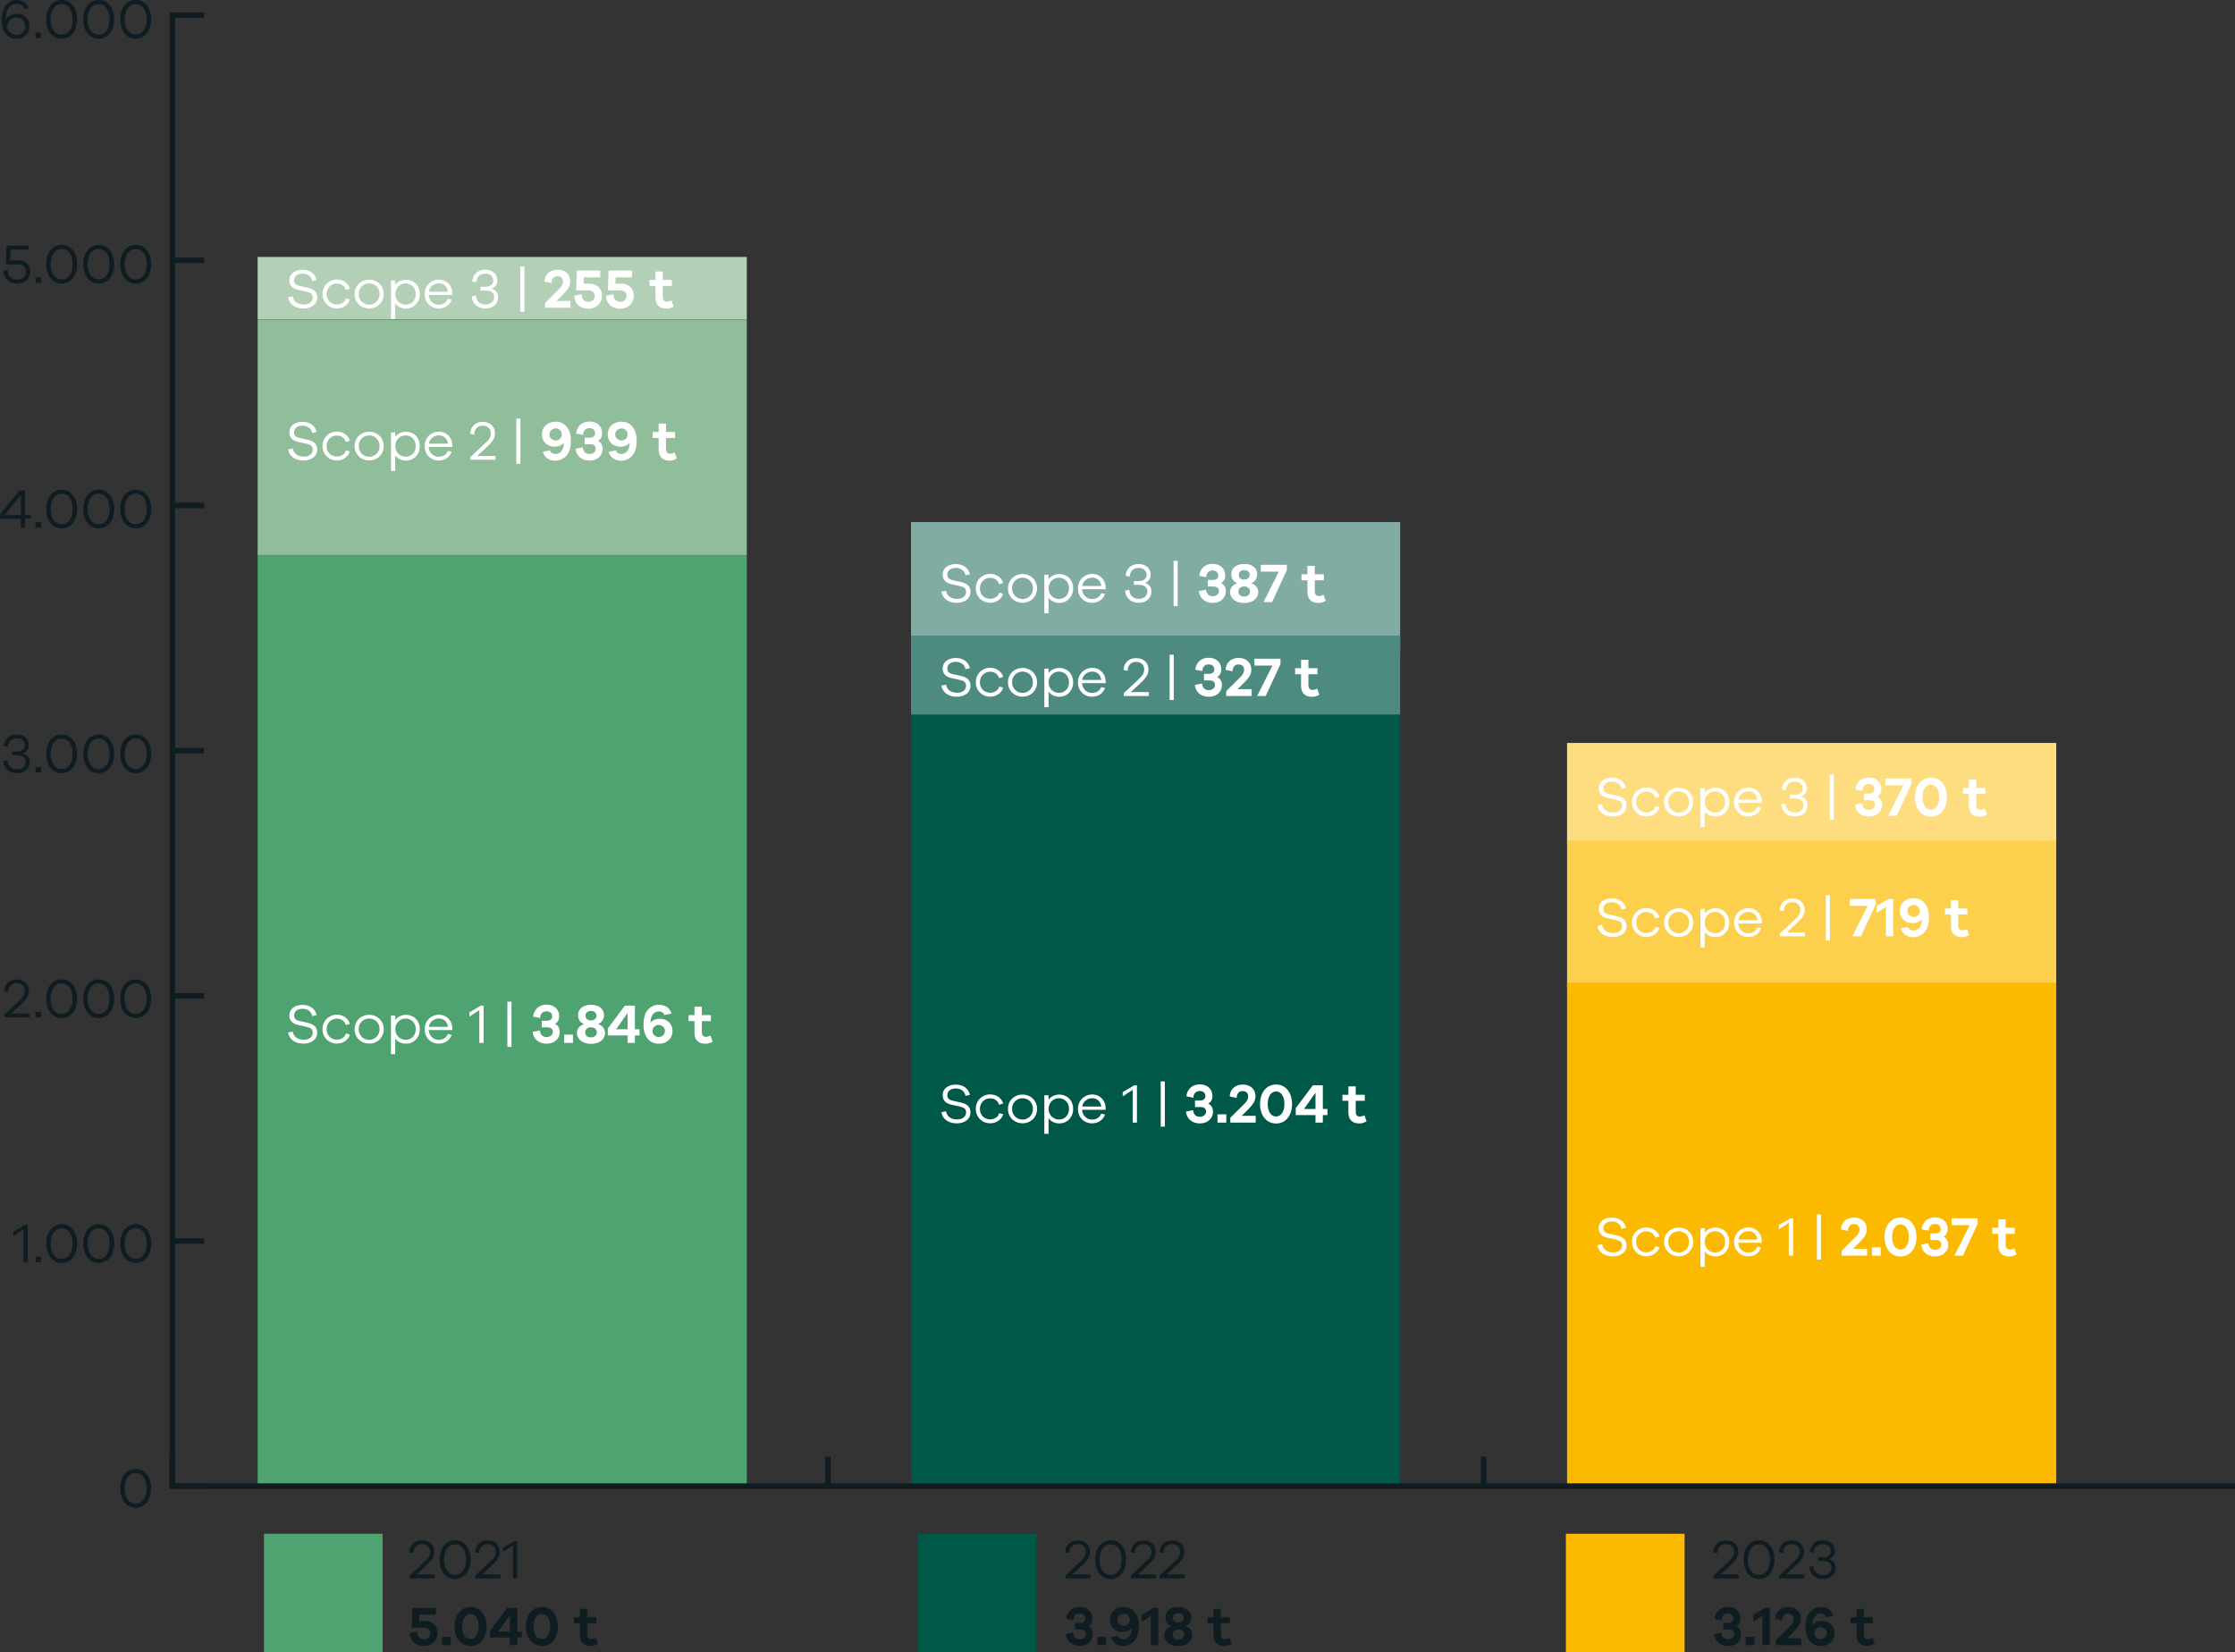 <?xml version="1.0" encoding="UTF-8"?>
<svg id="Ebene_1" data-name="Ebene 1" xmlns="http://www.w3.org/2000/svg" viewBox="0 0 401.47 296.84">
  <rect x="0" y="0" width="401.47" height="296.84" fill="#333333" stroke="none"/>
  <defs>
    <style>
      .cls-1 {
        stroke-linecap: square;
      }

      .cls-1, .cls-2 {
        fill: none;
        stroke: #0f1d23;
        stroke-miterlimit: 10;
      }

      .cls-3 {
        fill: #4ea370;
      }

      .cls-3, .cls-4, .cls-5, .cls-6, .cls-7, .cls-8, .cls-9, .cls-10, .cls-11, .cls-12, .cls-13 {
        stroke-width: 0px;
      }

      .cls-4 {
        fill: #4d8a7f;
      }

      .cls-5 {
        fill: #0f1d23;
      }

      .cls-6 {
        fill: #90bd9a;
      }

      .cls-7 {
        fill: #b3d0b7;
      }

      .cls-8 {
        fill: #fddd80;
      }

      .cls-9 {
        fill: #80aca3;
      }

      .cls-10 {
        fill: #fff;
      }

      .cls-11 {
        fill: #fccf4d;
      }

      .cls-12 {
        fill: #fbba00;
      }

      .cls-13 {
        fill: #005848;
      }
    </style>
  </defs>
  <rect class="cls-3" x="47.42" y="275.53" width="21.32" height="21.32"/>
  <rect class="cls-7" x="46.28" y="46.16" width="87.87" height="11.27"/>
  <rect class="cls-6" x="46.28" y="57.5" width="87.87" height="42.21"/>
  <rect class="cls-3" x="46.28" y="99.73" width="87.87" height="167.24"/>
  <g>
    <path class="cls-5" d="M78.1,282.81v.72h-4.51v-.51l2.39-2.23c.32-.29.56-.53.73-.71.17-.18.3-.38.4-.59s.16-.46.16-.72c0-.41-.14-.74-.41-.99-.27-.25-.62-.38-1.06-.38-.46,0-.82.14-1.09.42-.27.28-.42.67-.44,1.18l-.73-.15c.03-.65.25-1.17.66-1.55.41-.39.95-.58,1.61-.58.43,0,.82.09,1.15.26.34.17.6.42.78.73.18.31.27.67.27,1.06,0,.32-.06.61-.17.87s-.28.52-.49.77-.52.56-.91.92l-1.61,1.5h3.25Z"/>
    <path class="cls-5" d="M83.2,277.13c.42.29.75.7.98,1.22s.35,1.13.35,1.82-.12,1.29-.35,1.82c-.23.53-.55.94-.98,1.23-.42.29-.9.43-1.45.43s-1.03-.14-1.45-.43-.75-.7-.98-1.23c-.23-.53-.35-1.13-.35-1.82s.12-1.28.35-1.81c.23-.53.56-.94.98-1.23.42-.29.9-.44,1.45-.44s1.03.15,1.45.44ZM82.79,282.57c.3-.23.53-.55.69-.96.16-.41.24-.89.24-1.43s-.08-1.02-.24-1.44c-.16-.42-.39-.74-.69-.97-.3-.23-.64-.34-1.04-.34s-.74.11-1.04.34c-.3.23-.53.55-.69.97-.16.42-.25.9-.25,1.44s.08,1.02.25,1.43c.16.41.4.74.69.96.3.23.65.34,1.04.34s.74-.11,1.04-.34Z"/>
    <path class="cls-5" d="M89.89,282.81v.72h-4.51v-.51l2.39-2.23c.32-.29.56-.53.73-.71.17-.18.3-.38.4-.59s.16-.46.16-.72c0-.41-.14-.74-.41-.99-.27-.25-.62-.38-1.06-.38-.46,0-.82.14-1.09.42-.27.28-.42.67-.44,1.18l-.73-.15c.03-.65.25-1.17.66-1.55.41-.39.95-.58,1.61-.58.43,0,.82.09,1.15.26.34.17.6.42.78.73.18.31.27.67.27,1.06,0,.32-.06.61-.17.87s-.28.52-.49.77-.52.56-.91.92l-1.61,1.5h3.25Z"/>
    <path class="cls-5" d="M92.9,276.83v6.7h-.77v-5.89l-1.79,1.17v-.76l2.07-1.22h.49Z"/>
  </g>
  <g>
    <path class="cls-5" d="M77.5,291.46c.35.18.61.43.8.76.19.33.29.71.29,1.14s-.1.85-.31,1.2c-.2.35-.49.63-.86.83-.37.2-.81.29-1.3.29-.46,0-.88-.09-1.25-.27s-.68-.44-.9-.79c-.22-.35-.33-.77-.33-1.26l1.31-.26c0,.45.11.79.34,1.02s.52.34.87.34.61-.1.82-.29c.21-.2.31-.46.31-.79,0-.29-.1-.52-.3-.7-.2-.18-.46-.27-.79-.27h-2.24l.11-3.58h4.21v1.23h-2.95l-.05,1.14h1.02c.45,0,.85.09,1.2.26Z"/>
    <path class="cls-5" d="M80.97,294.04v1.49h-1.58v-1.49h1.58Z"/>
    <path class="cls-5" d="M86.02,289.12c.44.29.77.71,1.02,1.24.24.53.36,1.14.36,1.83s-.12,1.29-.36,1.82c-.24.53-.58.94-1.02,1.24s-.94.44-1.5.44-1.07-.15-1.5-.44c-.44-.29-.78-.71-1.02-1.24-.24-.53-.36-1.14-.36-1.82s.12-1.29.36-1.83c.24-.53.58-.94,1.02-1.24.44-.29.94-.44,1.5-.44s1.07.15,1.5.44ZM85.6,293.81c.27-.41.41-.96.41-1.63s-.14-1.22-.41-1.63c-.27-.41-.64-.62-1.09-.62s-.82.21-1.09.62c-.27.41-.41.96-.41,1.63s.14,1.22.41,1.63c.27.41.64.62,1.09.62s.82-.21,1.09-.62Z"/>
    <path class="cls-5" d="M93.74,294.18h-.83v1.35h-1.32v-1.35h-3.55v-1.25l3.07-4.1h1.8v4.25h.83v1.1ZM91.59,293.08v-2.93l-2.06,2.93h2.06Z"/>
    <path class="cls-5" d="M98.84,289.12c.44.29.77.71,1.02,1.24.24.53.36,1.14.36,1.83s-.12,1.29-.36,1.82c-.24.53-.58.94-1.02,1.24s-.94.44-1.5.44-1.07-.15-1.5-.44c-.44-.29-.78-.71-1.02-1.24-.24-.53-.36-1.14-.36-1.82s.12-1.29.36-1.83c.24-.53.58-.94,1.02-1.24.44-.29.94-.44,1.5-.44s1.07.15,1.5.44ZM98.42,293.81c.27-.41.41-.96.41-1.63s-.14-1.22-.41-1.63c-.27-.41-.64-.62-1.09-.62s-.82.21-1.09.62c-.27.41-.41.96-.41,1.63s.14,1.22.41,1.63c.27.41.64.62,1.09.62s.82-.21,1.09-.62Z"/>
    <path class="cls-5" d="M107.42,295.31c-.25.13-.48.23-.68.29-.2.06-.41.08-.62.08-.61,0-1.09-.17-1.44-.5s-.52-.83-.52-1.5v-2.07h-1.07v-1.08h1.07v-1.51h1.32v1.51h1.63v1.08h-1.63v1.97c0,.29.06.51.19.65s.31.21.54.21c.11,0,.25-.02.4-.06.15-.04.3-.1.43-.18l.38,1.1Z"/>
  </g>
  <g>
    <path class="cls-10" d="M56.02,181.02c.45.33.73.78.85,1.34l-.79.18c-.07-.41-.27-.73-.58-.97-.31-.24-.7-.36-1.16-.36s-.82.11-1.1.33c-.28.22-.42.51-.42.88,0,.29.08.51.26.67.17.16.42.27.75.33l1.46.33c1.13.24,1.69.82,1.69,1.74,0,.4-.1.75-.31,1.05-.21.3-.5.53-.87.69-.37.16-.81.25-1.31.25-.73,0-1.34-.18-1.85-.54-.5-.36-.79-.84-.88-1.46l.83-.17c.07.47.29.83.64,1.08.35.26.79.38,1.32.38s.9-.11,1.19-.34c.29-.23.44-.53.44-.91,0-.31-.08-.54-.25-.69s-.45-.27-.83-.36l-1.51-.33c-1.07-.24-1.61-.81-1.61-1.71,0-.38.1-.71.29-1s.48-.51.83-.67c.36-.16.78-.24,1.25-.24.66,0,1.22.17,1.67.5Z"/>
    <path class="cls-10" d="M61.53,186.48c.3-.19.5-.46.61-.83l.7.19c-.13.49-.42.89-.85,1.18-.43.3-.93.45-1.48.45-.47,0-.9-.11-1.29-.33-.39-.22-.7-.52-.94-.92-.23-.39-.35-.84-.35-1.35s.12-.95.35-1.34.55-.7.94-.92c.39-.22.82-.33,1.29-.33.55,0,1.04.15,1.47.44.43.3.72.7.87,1.2l-.73.22c-.11-.37-.31-.65-.6-.85-.29-.2-.63-.3-1.01-.3-.33,0-.64.08-.92.24-.28.16-.5.38-.67.67-.16.29-.25.61-.25.98s.08.7.25.99c.16.29.38.51.66.66.28.15.58.23.92.23.38,0,.72-.09,1.02-.29Z"/>
    <path class="cls-10" d="M67.64,182.64c.4.22.71.53.94.92s.35.83.35,1.33-.12.94-.35,1.33-.55.7-.94.92c-.4.22-.84.33-1.32.33s-.93-.11-1.33-.33c-.4-.22-.72-.53-.95-.92s-.34-.84-.34-1.33.11-.94.34-1.33.54-.7.95-.92c.4-.22.84-.33,1.33-.33s.92.11,1.32.33ZM67.25,186.55c.29-.16.51-.39.68-.68.17-.29.25-.62.25-1s-.08-.7-.25-.99c-.17-.29-.39-.51-.68-.67s-.6-.24-.93-.24-.65.08-.94.24-.51.38-.69.67c-.17.29-.25.62-.25.99s.08.71.25,1c.17.29.4.52.69.68s.6.25.94.25.64-.08.93-.25Z"/>
    <path class="cls-10" d="M74.18,182.62c.38.22.68.52.9.92.22.39.33.84.33,1.35s-.11.96-.33,1.35c-.22.39-.52.7-.9.92-.38.22-.79.33-1.23.33-.41,0-.78-.08-1.12-.24-.34-.16-.62-.39-.84-.68v2.79h-.76v-6.93h.76v.8c.22-.29.5-.52.84-.68.34-.16.71-.24,1.12-.24.44,0,.85.11,1.23.33ZM73.77,186.56c.28-.16.5-.38.66-.67.16-.29.24-.62.24-1s-.08-.72-.24-1.01c-.16-.29-.38-.52-.66-.67-.28-.16-.58-.24-.92-.24-.32,0-.62.08-.9.24-.28.16-.51.38-.68.67-.17.29-.26.62-.26,1s.09.71.26,1c.17.29.4.51.68.67.28.16.58.24.9.24.34,0,.65-.08.92-.24Z"/>
    <path class="cls-10" d="M81.24,185.04h-4.23c.02.35.12.67.29.93s.39.48.65.62.54.21.83.21c.81,0,1.37-.35,1.68-1.06l.68.16c-.19.51-.5.9-.91,1.17-.41.27-.89.41-1.45.41-.44,0-.85-.11-1.24-.32-.38-.21-.69-.52-.92-.91-.23-.39-.34-.84-.34-1.35s.12-.97.35-1.36c.23-.39.55-.7.94-.92.39-.22.81-.33,1.27-.33s.84.1,1.21.31c.36.21.65.5.87.87.22.37.33.8.34,1.28v.28ZM78.03,183.14c-.25.12-.47.29-.65.51-.18.23-.29.5-.34.81h3.43c-.07-.47-.25-.84-.55-1.11-.3-.26-.67-.39-1.1-.39-.27,0-.54.06-.79.17Z"/>
    <path class="cls-10" d="M86.87,180.65v6.7h-.77v-5.89l-1.79,1.17v-.76l2.07-1.22h.49Z"/>
    <path class="cls-10" d="M91.88,188.07h-.74v-8.13h.74v8.13Z"/>
  </g>
  <g>
    <path class="cls-10" d="M100.32,184.51c.15.24.22.53.22.84,0,.43-.1.8-.3,1.12s-.48.57-.83.75c-.36.18-.77.27-1.23.27s-.87-.09-1.24-.27-.65-.42-.87-.75c-.22-.32-.34-.69-.38-1.11l1.27-.25c.05.38.18.67.38.88.2.21.48.31.83.31.33,0,.6-.09.81-.26.21-.18.32-.41.32-.69,0-.25-.09-.45-.26-.59s-.42-.21-.75-.21h-.97v-1.18h.89c.31,0,.55-.07.72-.21.17-.14.26-.33.26-.58,0-.27-.09-.49-.28-.66s-.43-.25-.74-.25c-.33,0-.59.1-.8.3-.21.2-.32.5-.35.91l-1.24-.25c.03-.42.15-.79.37-1.12.21-.33.49-.58.83-.76.35-.18.74-.27,1.19-.27s.84.09,1.19.26c.34.18.61.42.8.74s.29.68.29,1.08c0,.32-.06.6-.2.84-.13.24-.31.42-.55.55.27.11.47.29.62.54Z"/>
    <path class="cls-10" d="M102.92,185.86v1.49h-1.58v-1.49h1.58Z"/>
    <path class="cls-10" d="M108.35,184.59c.22.28.33.6.33.95,0,.38-.1.72-.31,1.02s-.5.53-.88.7c-.38.16-.82.25-1.32.25s-.94-.08-1.32-.25c-.38-.16-.68-.4-.9-.7s-.32-.64-.32-1.02c0-.35.11-.66.33-.94.22-.28.53-.49.93-.64-.34-.15-.6-.36-.78-.64-.18-.28-.27-.61-.27-.98s.1-.68.29-.96c.19-.28.47-.5.82-.65.35-.15.76-.23,1.22-.23s.87.08,1.22.23c.35.15.62.37.81.65.19.28.29.6.29.96s-.09.69-.27.97c-.18.28-.44.5-.78.65.39.14.7.35.92.63ZM106.89,186.12c.21-.16.31-.39.31-.68s-.1-.51-.31-.67c-.21-.16-.46-.23-.75-.23s-.53.08-.72.24c-.2.16-.3.39-.3.68s.1.51.29.67.44.23.73.23.54-.08.75-.24ZM105.46,181.82c-.19.15-.28.37-.28.64s.09.48.27.63c.18.15.41.22.69.22s.51-.08.71-.23.29-.37.29-.64-.1-.47-.29-.62c-.2-.15-.43-.22-.71-.22s-.49.08-.68.23Z"/>
    <path class="cls-10" d="M114.88,186h-.83v1.35h-1.32v-1.35h-3.55v-1.25l3.07-4.1h1.8v4.25h.83v1.1ZM112.73,184.9v-2.93l-2.06,2.93h2.06Z"/>
    <path class="cls-10" d="M119.7,183.29c.35.19.62.45.81.78.19.34.29.72.29,1.15s-.1.82-.31,1.17c-.21.35-.5.62-.88.82-.37.2-.8.29-1.27.29-.55,0-1.04-.13-1.45-.4-.41-.27-.73-.66-.96-1.17s-.34-1.12-.34-1.83c0-.63.07-1.17.21-1.64.14-.47.37-.86.69-1.19.24-.24.52-.43.83-.56.32-.14.66-.21,1.04-.21.57,0,1.06.14,1.46.42.4.28.67.67.81,1.17l-1.3.25c-.08-.23-.2-.4-.37-.5-.17-.1-.39-.15-.66-.15-.19,0-.36.04-.52.12-.16.08-.3.18-.42.3-.34.37-.51.89-.51,1.57.19-.21.42-.37.71-.49.29-.12.58-.18.89-.18.47,0,.89.09,1.24.28ZM119.1,185.98c.23-.21.34-.47.34-.78s-.11-.57-.34-.77-.49-.31-.79-.31-.55.1-.77.31c-.22.2-.32.47-.32.79s.11.57.32.77c.22.2.47.3.77.3s.56-.1.79-.31Z"/>
    <path class="cls-10" d="M128.01,187.13c-.25.13-.48.23-.68.29-.2.06-.41.08-.62.08-.61,0-1.09-.17-1.44-.5s-.52-.83-.52-1.5v-2.07h-1.07v-1.08h1.07v-1.51h1.32v1.51h1.63v1.08h-1.63v1.97c0,.29.06.51.19.65s.31.21.54.21c.11,0,.25-.02.4-.06.15-.04.3-.1.43-.18l.38,1.1Z"/>
  </g>
  <g>
    <path class="cls-10" d="M56.02,76.27c.45.33.73.78.85,1.34l-.79.18c-.07-.41-.27-.73-.58-.97-.31-.24-.7-.36-1.16-.36s-.82.11-1.1.33c-.28.22-.42.51-.42.88,0,.29.08.51.26.67.17.16.42.27.75.33l1.46.33c1.13.24,1.69.82,1.69,1.74,0,.4-.1.75-.31,1.05-.21.3-.5.53-.87.69-.37.16-.81.25-1.31.25-.73,0-1.34-.18-1.85-.54-.5-.36-.79-.84-.88-1.46l.83-.17c.07.47.29.83.64,1.08.35.26.79.38,1.32.38s.9-.11,1.19-.34c.29-.23.44-.53.44-.91,0-.31-.08-.54-.25-.69s-.45-.27-.83-.36l-1.51-.33c-1.07-.24-1.61-.81-1.61-1.71,0-.38.1-.71.29-1s.48-.51.83-.67c.36-.16.78-.24,1.25-.24.66,0,1.22.17,1.67.5Z"/>
    <path class="cls-10" d="M61.53,81.73c.3-.19.5-.46.61-.83l.7.19c-.13.49-.42.89-.85,1.18-.43.3-.93.45-1.48.45-.47,0-.9-.11-1.29-.33-.39-.22-.7-.52-.94-.92-.23-.39-.35-.84-.35-1.35s.12-.95.35-1.34.55-.7.94-.92c.39-.22.82-.33,1.29-.33.55,0,1.04.15,1.47.44.43.3.72.7.87,1.2l-.73.22c-.11-.37-.31-.65-.6-.85-.29-.2-.63-.3-1.01-.3-.33,0-.64.08-.92.24-.28.16-.5.38-.67.67-.16.29-.25.61-.25.98s.08.7.25.99c.16.29.38.51.66.66.28.15.58.23.92.23.38,0,.72-.09,1.02-.29Z"/>
    <path class="cls-10" d="M67.64,77.89c.4.22.71.53.94.92s.35.83.35,1.33-.12.94-.35,1.33-.55.7-.94.92c-.4.22-.84.33-1.32.33s-.93-.11-1.33-.33c-.4-.22-.72-.53-.95-.92s-.34-.84-.34-1.33.11-.94.34-1.33.54-.7.95-.92c.4-.22.84-.33,1.33-.33s.92.11,1.32.33ZM67.25,81.8c.29-.16.51-.39.68-.68.17-.29.25-.62.25-1s-.08-.7-.25-.99c-.17-.29-.39-.51-.68-.67s-.6-.24-.93-.24-.65.08-.94.24-.51.38-.69.67c-.17.29-.25.62-.25.99s.08.71.25,1c.17.29.4.52.69.68s.6.25.94.25.64-.08.93-.25Z"/>
    <path class="cls-10" d="M74.18,77.87c.38.22.68.52.9.92.22.39.33.84.33,1.35s-.11.96-.33,1.35c-.22.39-.52.7-.9.92-.38.22-.79.33-1.23.33-.41,0-.78-.08-1.12-.24-.34-.16-.62-.39-.84-.68v2.79h-.76v-6.93h.76v.8c.22-.29.5-.52.84-.68.34-.16.71-.24,1.12-.24.44,0,.85.11,1.23.33ZM73.77,81.81c.28-.16.5-.38.66-.67.16-.29.24-.62.24-1s-.08-.72-.24-1.01c-.16-.29-.38-.52-.66-.67-.28-.16-.58-.24-.92-.24-.32,0-.62.08-.9.24-.28.16-.51.38-.68.67-.17.29-.26.62-.26,1s.09.71.26,1c.17.29.4.51.68.67.28.16.58.24.9.24.34,0,.65-.08.92-.24Z"/>
    <path class="cls-10" d="M81.24,80.29h-4.23c.02.35.12.67.29.93s.39.48.65.62.54.21.83.21c.81,0,1.37-.35,1.68-1.06l.68.16c-.19.51-.5.9-.91,1.17-.41.27-.89.41-1.45.41-.44,0-.85-.11-1.24-.32-.38-.21-.69-.52-.92-.91-.23-.39-.34-.84-.34-1.35s.12-.97.35-1.36c.23-.39.55-.7.94-.92.39-.22.81-.33,1.27-.33s.84.1,1.21.31c.36.21.65.5.87.87.22.37.33.8.34,1.28v.28ZM78.03,78.39c-.25.12-.47.29-.65.51-.18.23-.29.5-.34.81h3.43c-.07-.47-.25-.84-.55-1.11-.3-.26-.67-.39-1.1-.39-.27,0-.54.06-.79.17Z"/>
    <path class="cls-10" d="M89.01,81.88v.72h-4.51v-.51l2.39-2.23c.32-.29.56-.53.73-.71.17-.18.3-.38.4-.59s.16-.46.16-.72c0-.41-.14-.74-.41-.99-.27-.25-.62-.38-1.06-.38-.46,0-.82.14-1.09.42-.27.28-.42.67-.44,1.18l-.73-.15c.03-.65.25-1.17.66-1.55.41-.39.95-.58,1.61-.58.43,0,.82.09,1.15.26.34.17.6.42.78.73.18.31.27.67.27,1.06,0,.32-.06.61-.17.87s-.28.52-.49.77-.52.56-.91.92l-1.61,1.5h3.25Z"/>
    <path class="cls-10" d="M93.48,83.32h-.74v-8.13h.74v8.13Z"/>
  </g>
  <g>
    <path class="cls-10" d="M101.24,76.15c.41.27.73.66.96,1.17s.34,1.12.34,1.83c0,.63-.07,1.17-.21,1.64-.14.47-.37.86-.69,1.19-.24.24-.52.43-.83.57-.32.14-.66.21-1.03.21-.57,0-1.06-.14-1.47-.42-.4-.28-.67-.67-.81-1.18l1.3-.25c.08.23.2.4.37.5.17.1.39.15.66.15.19,0,.36-.04.52-.12.16-.08.3-.18.42-.3.34-.37.51-.89.51-1.57-.19.21-.42.37-.71.49-.29.12-.58.18-.89.18-.47,0-.89-.09-1.24-.28-.35-.19-.62-.45-.81-.79s-.28-.72-.28-1.15.1-.82.31-1.17.5-.62.88-.81c.37-.2.8-.29,1.27-.29.55,0,1.04.13,1.45.4ZM100.59,78.82c.22-.2.32-.47.32-.79s-.11-.57-.32-.77c-.22-.2-.47-.3-.77-.3s-.56.1-.79.31c-.23.21-.34.47-.34.78s.11.57.34.77c.23.2.49.31.79.31s.55-.1.77-.31Z"/>
    <path class="cls-10" d="M108.03,79.76c.15.24.22.53.22.84,0,.43-.1.8-.3,1.12s-.48.57-.83.75c-.36.18-.77.27-1.23.27s-.87-.09-1.24-.27-.65-.42-.87-.75c-.22-.32-.34-.69-.38-1.11l1.27-.25c.05.38.18.67.38.88.2.21.48.31.83.31.33,0,.6-.09.81-.26.21-.18.32-.41.32-.69,0-.25-.09-.45-.26-.59s-.42-.21-.75-.21h-.97v-1.18h.89c.31,0,.55-.07.72-.21.17-.14.26-.33.26-.58,0-.27-.09-.49-.28-.66s-.43-.25-.74-.25c-.33,0-.59.1-.8.3-.21.2-.32.5-.35.91l-1.24-.25c.03-.42.15-.79.37-1.12.21-.33.49-.58.83-.76.35-.18.74-.27,1.19-.27s.84.09,1.19.26c.34.18.61.42.8.74s.29.68.29,1.08c0,.32-.06.6-.2.84-.13.24-.31.42-.55.55.27.11.47.29.62.54Z"/>
    <path class="cls-10" d="M113.06,76.15c.41.27.73.66.96,1.17s.34,1.12.34,1.83c0,.63-.07,1.17-.21,1.64-.14.47-.37.86-.69,1.19-.24.24-.52.43-.83.57-.32.14-.66.21-1.03.21-.57,0-1.06-.14-1.47-.42-.4-.28-.67-.67-.81-1.18l1.3-.25c.08.23.2.4.37.5.17.1.39.15.66.15.19,0,.36-.04.52-.12.16-.08.3-.18.42-.3.34-.37.51-.89.51-1.57-.19.21-.42.37-.71.49-.29.12-.58.18-.89.18-.47,0-.89-.09-1.24-.28-.35-.19-.62-.45-.81-.79s-.28-.72-.28-1.15.1-.82.31-1.17.5-.62.88-.81c.37-.2.8-.29,1.27-.29.55,0,1.04.13,1.45.4ZM112.41,78.82c.22-.2.32-.47.32-.79s-.11-.57-.32-.77c-.22-.2-.47-.3-.77-.3s-.56.1-.79.31c-.23.21-.34.47-.34.78s.11.57.34.77c.23.2.49.31.79.31s.55-.1.77-.31Z"/>
    <path class="cls-10" d="M121.57,82.38c-.25.13-.48.23-.68.29-.2.06-.41.08-.62.08-.61,0-1.09-.17-1.44-.5s-.52-.83-.52-1.5v-2.07h-1.07v-1.08h1.07v-1.51h1.32v1.51h1.63v1.08h-1.63v1.97c0,.29.06.51.19.65s.31.21.54.21c.11,0,.25-.02.4-.06.15-.04.3-.1.43-.18l.38,1.1Z"/>
  </g>
  <g>
    <path class="cls-10" d="M56.02,48.96c.45.33.73.78.85,1.34l-.79.18c-.07-.41-.27-.73-.58-.97-.31-.24-.7-.36-1.16-.36s-.82.11-1.1.33c-.28.22-.42.51-.42.88,0,.29.08.51.26.67.17.16.42.27.75.33l1.46.33c1.13.24,1.69.82,1.69,1.74,0,.4-.1.75-.31,1.05-.21.3-.5.53-.87.69-.37.16-.81.25-1.31.25-.73,0-1.34-.18-1.85-.54-.5-.36-.79-.84-.88-1.46l.83-.17c.07.47.29.83.64,1.08.35.26.79.38,1.32.38s.9-.11,1.19-.34c.29-.23.44-.53.44-.91,0-.31-.08-.54-.25-.69s-.45-.27-.83-.36l-1.51-.33c-1.07-.24-1.61-.81-1.61-1.71,0-.38.1-.71.29-1s.48-.51.83-.67c.36-.16.78-.24,1.25-.24.66,0,1.22.17,1.67.5Z"/>
    <path class="cls-10" d="M61.53,54.42c.3-.19.5-.46.61-.83l.7.19c-.13.49-.42.89-.85,1.18-.43.3-.93.45-1.48.45-.47,0-.9-.11-1.29-.33-.39-.22-.7-.52-.94-.92-.23-.39-.35-.84-.35-1.35s.12-.95.35-1.34.55-.7.94-.92c.39-.22.82-.33,1.29-.33.55,0,1.04.15,1.47.44.43.3.72.7.87,1.2l-.73.22c-.11-.37-.31-.65-.6-.85-.29-.2-.63-.3-1.01-.3-.33,0-.64.08-.92.24-.28.16-.5.38-.67.67-.16.29-.25.61-.25.98s.08.7.25.99c.16.29.38.51.66.66.28.15.58.23.92.23.38,0,.72-.09,1.02-.29Z"/>
    <path class="cls-10" d="M67.64,50.58c.4.22.71.53.94.92s.35.83.35,1.33-.12.94-.35,1.33-.55.7-.94.92c-.4.22-.84.33-1.32.33s-.93-.11-1.33-.33c-.4-.22-.72-.53-.95-.92s-.34-.84-.34-1.33.11-.94.34-1.33.54-.7.95-.92c.4-.22.84-.33,1.33-.33s.92.11,1.32.33ZM67.25,54.49c.29-.16.51-.39.68-.68.17-.29.25-.62.25-1s-.08-.7-.25-.99c-.17-.29-.39-.51-.68-.67s-.6-.24-.93-.24-.65.08-.94.24-.51.38-.69.67c-.17.29-.25.62-.25.99s.08.71.25,1c.17.29.4.52.69.68s.6.25.94.25.64-.08.93-.25Z"/>
    <path class="cls-10" d="M74.18,50.56c.38.22.68.52.9.92.22.39.33.84.33,1.35s-.11.96-.33,1.35c-.22.39-.52.7-.9.92-.38.22-.79.33-1.23.33-.41,0-.78-.08-1.12-.24-.34-.16-.62-.39-.84-.68v2.79h-.76v-6.93h.76v.8c.22-.29.5-.52.84-.68.34-.16.71-.24,1.12-.24.44,0,.85.11,1.23.33ZM73.77,54.5c.28-.16.5-.38.66-.67.16-.29.24-.62.24-1s-.08-.72-.24-1.01c-.16-.29-.38-.52-.66-.67-.28-.16-.58-.24-.92-.24-.32,0-.62.08-.9.24-.28.16-.51.38-.68.67-.17.29-.26.62-.26,1s.09.71.26,1c.17.29.4.51.68.67.28.16.58.24.9.24.34,0,.65-.08.92-.24Z"/>
    <path class="cls-10" d="M81.24,52.98h-4.23c.02.35.12.67.29.93s.39.48.65.62.54.21.83.21c.81,0,1.37-.35,1.68-1.06l.68.16c-.19.51-.5.9-.91,1.17-.41.27-.89.41-1.45.41-.44,0-.85-.11-1.24-.32-.38-.21-.69-.52-.92-.91-.23-.39-.34-.84-.34-1.35s.12-.97.35-1.36c.23-.39.55-.7.94-.92.39-.22.81-.33,1.27-.33s.84.1,1.21.31c.36.21.65.5.87.87.22.37.33.8.34,1.28v.28ZM78.03,51.08c-.25.12-.47.29-.65.51-.18.23-.29.5-.34.81h3.43c-.07-.47-.25-.84-.55-1.11-.3-.26-.67-.39-1.1-.39-.27,0-.54.06-.79.17Z"/>
    <path class="cls-10" d="M89.17,52.4c.2.26.3.58.3.96,0,.41-.09.76-.28,1.08-.19.31-.46.55-.81.72s-.74.25-1.19.25-.88-.09-1.24-.27c-.36-.18-.64-.44-.85-.77-.21-.33-.32-.71-.35-1.14l.74-.15c.03.5.2.9.5,1.19.3.29.7.44,1.2.44.46,0,.83-.12,1.12-.37.29-.25.44-.57.44-.97,0-.37-.13-.65-.4-.86-.26-.21-.63-.31-1.1-.31h-.93v-.69h.88c.43,0,.77-.1,1.02-.3.25-.2.38-.47.38-.81,0-.37-.13-.67-.4-.91-.27-.23-.62-.34-1.06-.34s-.83.13-1.11.41c-.28.27-.44.65-.47,1.14l-.73-.14c.05-.63.28-1.14.7-1.53.42-.39.96-.58,1.62-.58.43,0,.81.08,1.15.25.33.16.58.39.76.69.18.3.27.63.27,1.01,0,.35-.09.66-.27.91-.18.25-.43.43-.74.54.36.1.64.28.84.54Z"/>
    <path class="cls-10" d="M94.19,56.01h-.74v-8.13h.74v8.13Z"/>
  </g>
  <g>
    <path class="cls-10" d="M102.47,54.06v1.23h-4.56v-.88l2.26-2.24s.15-.15.34-.34c.19-.19.34-.39.45-.6.11-.21.16-.44.16-.67,0-.28-.09-.51-.27-.68-.18-.18-.42-.26-.71-.26-.67,0-1.04.41-1.1,1.23l-1.24-.26c.03-.65.25-1.17.68-1.56.43-.39.99-.58,1.68-.58.45,0,.84.09,1.19.26.34.18.61.42.8.74s.29.68.29,1.08c0,.44-.11.84-.33,1.2-.22.36-.6.8-1.12,1.32l-1.03,1.01h2.53Z"/>
    <path class="cls-10" d="M107.04,51.22c.35.18.61.43.8.76.19.33.29.71.29,1.14s-.1.85-.31,1.2c-.2.35-.49.63-.86.83-.37.2-.81.29-1.3.29-.46,0-.88-.09-1.25-.27s-.68-.44-.9-.79c-.22-.35-.33-.77-.33-1.26l1.31-.26c0,.45.11.79.34,1.02s.52.34.87.34.61-.1.82-.29c.21-.2.31-.46.31-.79,0-.29-.1-.52-.3-.7-.2-.18-.46-.27-.79-.27h-2.24l.11-3.58h4.21v1.23h-2.95l-.05,1.14h1.02c.45,0,.85.09,1.2.26Z"/>
    <path class="cls-10" d="M112.75,51.22c.35.18.61.43.8.76.19.33.29.71.29,1.14s-.1.85-.31,1.2c-.2.35-.49.63-.86.83-.37.2-.81.29-1.3.29-.46,0-.88-.09-1.25-.27s-.68-.44-.9-.79c-.22-.35-.33-.77-.33-1.26l1.31-.26c0,.45.11.79.34,1.02s.52.34.87.34.61-.1.82-.29c.21-.2.31-.46.31-.79,0-.29-.1-.52-.3-.7-.2-.18-.46-.27-.79-.27h-2.24l.11-3.58h4.21v1.23h-2.95l-.05,1.14h1.02c.45,0,.85.09,1.2.26Z"/>
    <path class="cls-10" d="M121,55.07c-.25.13-.48.23-.68.29-.2.06-.41.08-.62.08-.61,0-1.09-.17-1.44-.5s-.52-.83-.52-1.5v-2.07h-1.07v-1.08h1.07v-1.51h1.32v1.51h1.63v1.08h-1.63v1.97c0,.29.06.51.19.65s.31.21.54.21c.11,0,.25-.02.4-.06.15-.04.3-.1.43-.18l.38,1.1Z"/>
  </g>
  <rect class="cls-8" x="281.49" y="133.46" width="87.87" height="18.14"/>
  <rect class="cls-11" x="281.49" y="151.04" width="87.87" height="26.31"/>
  <rect class="cls-12" x="281.49" y="176.55" width="87.87" height="90"/>
  <rect class="cls-12" x="281.28" y="275.53" width="21.32" height="21.32"/>
  <g>
    <path class="cls-5" d="M312.32,282.81v.72h-4.51v-.51l2.39-2.23c.32-.29.56-.53.73-.71.17-.18.3-.38.4-.59s.16-.46.16-.72c0-.41-.13-.74-.41-.99-.27-.25-.62-.38-1.05-.38-.46,0-.83.14-1.09.42-.27.28-.42.67-.44,1.18l-.73-.15c.03-.65.25-1.17.66-1.55.41-.39.95-.58,1.61-.58.43,0,.82.09,1.16.26.34.17.6.42.78.73.18.31.27.67.27,1.06,0,.32-.06.61-.17.87s-.28.52-.49.77c-.21.25-.52.56-.91.92l-1.61,1.5h3.25Z"/>
    <path class="cls-5" d="M317.42,277.13c.42.29.75.7.98,1.22.23.53.34,1.13.34,1.82s-.12,1.29-.34,1.82c-.23.53-.55.94-.98,1.23-.42.29-.9.43-1.45.43s-1.03-.14-1.45-.43-.75-.7-.98-1.23c-.23-.53-.35-1.13-.35-1.82s.12-1.28.35-1.81c.23-.53.56-.94.98-1.23.42-.29.9-.44,1.45-.44s1.03.15,1.45.44ZM317,282.57c.3-.23.53-.55.69-.96s.25-.89.25-1.43-.08-1.02-.25-1.44c-.16-.42-.39-.74-.69-.97-.3-.23-.64-.34-1.04-.34s-.74.11-1.04.34c-.3.23-.53.55-.7.97-.16.42-.25.9-.25,1.44s.08,1.02.25,1.43.4.74.7.96c.3.23.65.34,1.04.34s.74-.11,1.04-.34Z"/>
    <path class="cls-5" d="M324.11,282.81v.72h-4.51v-.51l2.39-2.23c.32-.29.56-.53.73-.71.17-.18.3-.38.4-.59s.16-.46.16-.72c0-.41-.13-.74-.41-.99-.27-.25-.62-.38-1.05-.38-.46,0-.83.14-1.09.42-.27.28-.42.67-.44,1.18l-.73-.15c.03-.65.25-1.17.66-1.55.41-.39.95-.58,1.61-.58.43,0,.82.09,1.16.26.34.17.6.42.78.73.18.31.27.67.27,1.06,0,.32-.06.61-.17.87s-.28.52-.49.77c-.21.25-.52.56-.91.92l-1.61,1.5h3.25Z"/>
    <path class="cls-5" d="M329.42,280.64c.2.26.3.58.3.96,0,.41-.09.76-.28,1.08-.19.31-.46.55-.81.72s-.74.25-1.19.25-.88-.09-1.24-.27c-.36-.18-.64-.44-.85-.77-.21-.33-.32-.71-.35-1.14l.74-.15c.03.5.2.9.5,1.19.3.29.7.44,1.2.44.46,0,.83-.12,1.12-.37.29-.25.43-.57.43-.97,0-.37-.13-.65-.39-.86-.26-.21-.63-.31-1.1-.31h-.93v-.69h.88c.43,0,.78-.1,1.03-.3.25-.2.38-.47.38-.81,0-.37-.13-.67-.4-.91-.27-.23-.62-.34-1.06-.34s-.83.13-1.12.41c-.28.27-.44.65-.46,1.14l-.73-.14c.05-.63.28-1.14.7-1.53s.96-.58,1.62-.58c.43,0,.82.08,1.15.25.33.16.58.39.76.69.18.3.27.63.27,1.01,0,.35-.09.66-.27.91-.18.25-.43.43-.74.54.36.1.64.28.84.54Z"/>
  </g>
  <g>
    <path class="cls-5" d="M312.53,292.69c.15.24.22.53.22.84,0,.43-.1.8-.3,1.12s-.48.57-.83.75-.77.27-1.23.27-.87-.09-1.24-.27-.65-.42-.87-.75c-.22-.32-.34-.69-.38-1.11l1.27-.25c.05.38.18.67.38.88.2.21.48.31.83.31.33,0,.6-.09.81-.26.21-.18.32-.41.32-.69,0-.25-.09-.45-.26-.59-.17-.14-.42-.21-.75-.21h-.97v-1.18h.89c.31,0,.55-.07.72-.21.17-.14.25-.33.25-.58,0-.27-.09-.49-.28-.66s-.43-.25-.74-.25c-.33,0-.59.1-.8.3-.21.2-.32.5-.35.91l-1.24-.25c.03-.42.16-.79.37-1.12.21-.33.49-.58.83-.76s.74-.27,1.19-.27.84.09,1.18.26.61.42.8.74c.19.32.29.68.29,1.08,0,.32-.06.6-.2.84-.13.24-.31.42-.55.55.27.11.47.29.62.54Z"/>
    <path class="cls-5" d="M315.15,294.04v1.49h-1.58v-1.49h1.58Z"/>
    <path class="cls-5" d="M317.91,288.83v6.7h-1.32v-5.31l-1.65,1.12v-1.28l2.13-1.23h.84Z"/>
    <path class="cls-5" d="M323.54,294.3v1.23h-4.56v-.88l2.26-2.24s.15-.15.34-.34.34-.39.45-.6c.11-.21.16-.44.16-.67,0-.28-.09-.51-.27-.68s-.42-.26-.71-.26c-.67,0-1.04.41-1.1,1.23l-1.24-.26c.03-.65.25-1.17.68-1.56s.99-.58,1.67-.58c.45,0,.84.09,1.19.26.34.18.61.42.8.74s.29.68.29,1.08c0,.44-.11.84-.33,1.2-.22.36-.6.8-1.12,1.32l-1.03,1.01h2.53Z"/>
    <path class="cls-5" d="M328.43,291.47c.35.19.62.45.82.78.19.34.29.72.29,1.15s-.11.82-.32,1.17-.5.62-.88.82c-.37.2-.8.29-1.27.29-.55,0-1.04-.13-1.45-.4-.41-.27-.73-.66-.96-1.17s-.34-1.12-.34-1.83c0-.63.07-1.17.21-1.64.14-.47.37-.86.69-1.19.24-.24.52-.43.83-.56s.66-.21,1.04-.21c.57,0,1.06.14,1.46.42.4.28.67.67.82,1.17l-1.3.25c-.08-.23-.2-.4-.37-.5-.17-.1-.39-.15-.66-.15-.19,0-.36.04-.52.12-.16.08-.3.18-.42.3-.34.37-.51.89-.51,1.57.19-.21.42-.37.71-.49s.58-.18.89-.18c.47,0,.89.09,1.24.28ZM327.83,294.16c.23-.21.34-.47.34-.78s-.11-.57-.34-.77-.49-.31-.79-.31-.55.1-.77.31c-.22.2-.32.47-.32.79s.11.57.32.77c.22.2.47.3.77.3s.56-.1.79-.31Z"/>
    <path class="cls-5" d="M336.74,295.31c-.25.13-.48.23-.68.29-.2.06-.41.08-.62.08-.61,0-1.09-.17-1.44-.5s-.52-.83-.52-1.5v-2.07h-1.07v-1.08h1.07v-1.51h1.32v1.51h1.63v1.08h-1.63v1.97c0,.29.07.51.2.65s.31.21.54.21c.11,0,.25-.02.4-.06.15-.04.3-.1.43-.18l.38,1.1Z"/>
  </g>
  <g>
    <path class="cls-10" d="M291.23,140.21c.45.33.73.78.84,1.34l-.79.18c-.07-.41-.27-.73-.58-.97-.31-.24-.7-.36-1.16-.36s-.82.11-1.1.33c-.28.22-.42.51-.42.88,0,.29.08.51.25.67.17.16.42.27.75.33l1.46.33c1.13.24,1.69.82,1.69,1.74,0,.4-.1.75-.31,1.05-.21.3-.5.53-.87.69-.37.16-.81.25-1.31.25-.73,0-1.34-.18-1.84-.54-.5-.36-.79-.84-.88-1.46l.83-.17c.07.47.29.83.64,1.08s.79.38,1.32.38.9-.11,1.19-.34c.29-.23.44-.53.44-.91,0-.31-.08-.54-.25-.69s-.45-.27-.83-.36l-1.51-.33c-1.07-.24-1.61-.81-1.61-1.71,0-.38.1-.71.29-1,.2-.29.47-.51.83-.67s.78-.24,1.25-.24c.66,0,1.21.17,1.67.5Z"/>
    <path class="cls-10" d="M296.74,145.67c.3-.19.5-.46.62-.83l.7.19c-.13.49-.42.89-.85,1.18-.43.3-.93.45-1.48.45-.47,0-.9-.11-1.29-.33-.39-.22-.7-.52-.94-.92-.23-.39-.35-.84-.35-1.35s.12-.95.35-1.34.55-.7.94-.92.82-.33,1.29-.33c.55,0,1.04.15,1.47.44.43.3.72.7.87,1.2l-.73.22c-.11-.37-.31-.65-.6-.85s-.63-.3-1.01-.3c-.33,0-.64.08-.92.24-.28.16-.5.38-.67.67-.16.29-.25.61-.25.98s.08.7.25.99c.16.29.38.51.66.66.28.15.58.23.92.23.38,0,.72-.09,1.01-.29Z"/>
    <path class="cls-10" d="M302.86,141.83c.4.22.71.53.94.92.23.39.35.83.35,1.33s-.12.94-.35,1.33-.55.7-.94.92c-.4.22-.84.33-1.32.33s-.93-.11-1.33-.33c-.4-.22-.71-.53-.95-.92-.23-.39-.34-.84-.34-1.33s.12-.94.34-1.33c.23-.39.54-.7.95-.92s.84-.33,1.33-.33.92.11,1.32.33ZM302.47,145.74c.29-.16.51-.39.68-.68.17-.29.25-.62.25-1s-.08-.7-.25-.99c-.17-.29-.39-.51-.68-.67-.29-.16-.6-.24-.93-.24s-.65.08-.94.24c-.29.16-.51.38-.68.67s-.25.62-.25.99.08.71.25,1,.4.52.68.68c.29.16.6.25.94.25s.64-.08.93-.25Z"/>
    <path class="cls-10" d="M309.4,141.81c.38.22.68.52.9.92.22.39.33.84.33,1.35s-.11.96-.33,1.35c-.22.39-.52.7-.9.92-.38.22-.79.33-1.23.33-.41,0-.78-.08-1.12-.24-.34-.16-.62-.39-.84-.68v2.79h-.76v-6.93h.76v.8c.22-.29.5-.52.84-.68.34-.16.71-.24,1.12-.24.44,0,.85.11,1.23.33ZM308.98,145.75c.28-.16.5-.38.66-.67.16-.29.24-.62.24-1s-.08-.72-.24-1.01c-.16-.29-.38-.52-.66-.67-.28-.16-.58-.24-.92-.24-.32,0-.62.08-.9.24-.28.16-.51.38-.68.67-.17.29-.26.62-.26,1s.09.71.26,1c.17.29.4.51.68.67s.58.24.9.24c.34,0,.65-.08.92-.24Z"/>
    <path class="cls-10" d="M316.46,144.23h-4.23c.02.35.12.67.29.93s.39.48.65.62c.26.14.54.21.83.21.81,0,1.37-.35,1.68-1.06l.68.16c-.19.51-.5.9-.91,1.17-.41.27-.89.41-1.45.41-.44,0-.85-.11-1.24-.32-.38-.21-.69-.52-.92-.91-.23-.39-.34-.84-.34-1.35s.12-.97.35-1.36c.23-.39.54-.7.93-.92.39-.22.81-.33,1.27-.33s.84.1,1.21.31c.36.21.65.5.87.87.22.37.33.8.34,1.28v.28ZM313.25,142.33c-.25.12-.47.29-.65.51-.18.23-.29.5-.34.81h3.43c-.07-.47-.25-.84-.55-1.11-.3-.26-.67-.39-1.09-.39-.27,0-.54.06-.79.17Z"/>
    <path class="cls-10" d="M324.39,143.65c.2.26.3.58.3.96,0,.41-.09.76-.28,1.08-.19.31-.46.55-.81.72s-.74.25-1.19.25-.88-.09-1.24-.27c-.36-.18-.64-.44-.85-.77-.21-.33-.32-.71-.35-1.14l.74-.15c.03.5.2.9.5,1.19.3.29.7.44,1.2.44.46,0,.83-.12,1.12-.37.29-.25.43-.57.43-.97,0-.37-.13-.65-.39-.86-.26-.21-.63-.31-1.1-.31h-.93v-.69h.88c.43,0,.78-.1,1.03-.3.25-.2.38-.47.38-.81,0-.37-.13-.67-.4-.91-.27-.23-.62-.34-1.06-.34s-.83.13-1.12.41c-.28.27-.44.65-.46,1.14l-.73-.14c.05-.63.28-1.14.7-1.53s.96-.58,1.62-.58c.43,0,.82.08,1.15.25.33.16.58.39.76.69.18.3.27.63.27,1.01,0,.35-.09.66-.27.91-.18.25-.43.43-.74.54.36.1.64.28.84.54Z"/>
    <path class="cls-10" d="M329.41,147.26h-.74v-8.13h.74v8.13Z"/>
  </g>
  <g>
    <path class="cls-10" d="M337.84,143.7c.15.24.22.53.22.84,0,.43-.1.8-.3,1.12s-.48.57-.83.75c-.36.18-.77.27-1.24.27s-.87-.09-1.24-.27-.65-.42-.87-.75c-.22-.32-.34-.69-.38-1.11l1.27-.25c.05.38.18.67.38.88s.48.31.83.31c.33,0,.6-.09.81-.26.21-.18.32-.41.32-.69,0-.25-.09-.45-.26-.59-.17-.14-.42-.21-.75-.21h-.97v-1.18h.89c.31,0,.55-.07.72-.21.17-.14.26-.33.26-.58,0-.27-.09-.49-.28-.66s-.43-.25-.74-.25c-.33,0-.59.1-.8.3-.21.2-.32.5-.35.91l-1.24-.25c.03-.42.15-.79.37-1.12.21-.33.49-.58.83-.76.35-.18.74-.27,1.19-.27s.84.09,1.19.26c.34.18.61.42.8.74.19.32.29.68.29,1.08,0,.32-.07.6-.2.84s-.32.42-.55.55c.27.11.47.29.62.54Z"/>
    <path class="cls-10" d="M343.35,140.81l-2.65,5.73h-1.54l2.75-5.47h-3.24v-1.23h4.68v.97Z"/>
    <path class="cls-10" d="M348.34,140.13c.44.29.78.71,1.02,1.24.24.53.36,1.14.36,1.83s-.12,1.29-.36,1.82c-.24.53-.58.94-1.02,1.24s-.94.44-1.5.44-1.07-.15-1.5-.44-.78-.71-1.01-1.24c-.24-.53-.36-1.14-.36-1.82s.12-1.29.36-1.83c.24-.53.58-.94,1.01-1.24.44-.29.94-.44,1.5-.44s1.07.15,1.5.44ZM347.93,144.82c.27-.41.41-.96.41-1.63s-.14-1.22-.41-1.63c-.27-.41-.64-.62-1.09-.62s-.82.21-1.09.62c-.27.41-.41.96-.41,1.63s.14,1.22.41,1.63.64.62,1.09.62.82-.21,1.09-.62Z"/>
    <path class="cls-10" d="M356.93,146.32c-.25.13-.48.23-.68.29-.2.06-.41.08-.62.08-.61,0-1.09-.17-1.44-.5s-.52-.83-.52-1.5v-2.07h-1.07v-1.08h1.07v-1.51h1.32v1.51h1.63v1.08h-1.63v1.97c0,.29.06.51.19.65s.31.21.54.21c.11,0,.25-.02.4-.06.15-.04.3-.1.43-.18l.38,1.1Z"/>
  </g>
  <g>
    <path class="cls-10" d="M291.23,219.23c.45.33.73.78.84,1.34l-.79.18c-.07-.41-.27-.73-.58-.97-.31-.24-.7-.36-1.16-.36s-.82.11-1.1.33c-.28.22-.42.51-.42.88,0,.29.08.51.25.67.17.16.42.27.75.33l1.46.33c1.13.24,1.69.82,1.69,1.74,0,.4-.1.75-.31,1.05-.21.3-.5.53-.87.69-.37.16-.81.25-1.31.25-.73,0-1.34-.18-1.84-.54-.5-.36-.79-.84-.88-1.46l.83-.17c.07.47.29.83.64,1.08s.79.38,1.32.38.9-.11,1.19-.34c.29-.23.44-.53.44-.91,0-.31-.08-.54-.25-.69s-.45-.27-.83-.36l-1.51-.33c-1.07-.24-1.61-.81-1.61-1.71,0-.38.1-.71.29-1,.2-.29.47-.51.83-.67s.78-.24,1.25-.24c.66,0,1.21.17,1.67.5Z"/>
    <path class="cls-10" d="M296.74,224.69c.3-.19.5-.46.62-.83l.7.19c-.13.49-.42.89-.85,1.18-.43.3-.93.45-1.48.45-.47,0-.9-.11-1.29-.33-.39-.22-.7-.52-.94-.92-.23-.39-.35-.84-.35-1.35s.12-.95.35-1.34.55-.7.94-.92.82-.33,1.29-.33c.55,0,1.04.15,1.47.44.43.3.72.7.87,1.2l-.73.22c-.11-.37-.31-.65-.6-.85s-.63-.3-1.01-.3c-.33,0-.64.08-.92.24-.28.16-.5.38-.67.67-.16.29-.25.61-.25.98s.08.7.25.99c.16.29.38.51.66.66.28.15.58.23.92.23.38,0,.72-.09,1.01-.29Z"/>
    <path class="cls-10" d="M302.86,220.85c.4.22.71.53.94.92.23.39.35.83.35,1.33s-.12.94-.35,1.33-.55.7-.94.92c-.4.22-.84.33-1.32.33s-.93-.11-1.33-.33c-.4-.22-.71-.53-.95-.92-.23-.39-.34-.84-.34-1.33s.12-.94.34-1.33c.23-.39.54-.7.95-.92s.84-.33,1.33-.33.92.11,1.32.33ZM302.47,224.76c.29-.16.51-.39.68-.68.17-.29.25-.62.25-1s-.08-.7-.25-.99c-.17-.29-.39-.51-.68-.67-.29-.16-.6-.24-.93-.24s-.65.08-.94.24c-.29.16-.51.38-.68.67s-.25.62-.25.99.08.71.25,1,.4.52.68.68c.29.16.6.25.94.25s.64-.08.93-.25Z"/>
    <path class="cls-10" d="M309.4,220.83c.38.22.68.52.9.92.22.39.33.84.33,1.35s-.11.96-.33,1.35c-.22.39-.52.7-.9.92-.38.22-.79.33-1.23.33-.41,0-.78-.08-1.12-.24-.34-.16-.62-.39-.84-.68v2.79h-.76v-6.93h.76v.8c.22-.29.5-.52.84-.68.34-.16.71-.24,1.12-.24.44,0,.85.11,1.23.33ZM308.98,224.77c.28-.16.5-.38.66-.67.16-.29.24-.62.24-1s-.08-.72-.24-1.01c-.16-.29-.38-.52-.66-.67-.28-.16-.58-.24-.92-.24-.32,0-.62.08-.9.24-.28.16-.51.38-.68.67-.17.29-.26.62-.26,1s.09.71.26,1c.17.29.4.51.68.67s.58.24.9.24c.34,0,.65-.08.92-.24Z"/>
    <path class="cls-10" d="M316.46,223.25h-4.23c.02.35.12.67.29.93s.39.48.65.62c.26.14.54.21.83.21.81,0,1.37-.35,1.68-1.06l.68.16c-.19.51-.5.9-.91,1.17-.41.27-.89.41-1.45.41-.44,0-.85-.11-1.24-.32-.38-.21-.69-.52-.92-.91-.23-.39-.34-.84-.34-1.35s.12-.97.35-1.36c.23-.39.54-.7.93-.92.39-.22.81-.33,1.27-.33s.84.1,1.21.31c.36.21.65.5.87.87.22.37.33.8.34,1.28v.28ZM313.25,221.35c-.25.12-.47.29-.65.51-.18.23-.29.5-.34.81h3.43c-.07-.47-.25-.84-.55-1.11-.3-.26-.67-.39-1.09-.39-.27,0-.54.06-.79.17Z"/>
    <path class="cls-10" d="M322.09,218.86v6.7h-.77v-5.89l-1.79,1.17v-.76l2.07-1.22h.49Z"/>
    <path class="cls-10" d="M327.1,226.28h-.74v-8.13h.74v8.13Z"/>
  </g>
  <g>
    <path class="cls-10" d="M335.38,224.33v1.23h-4.56v-.88l2.26-2.24s.16-.15.34-.34c.19-.19.34-.39.45-.6.11-.21.16-.44.16-.67,0-.28-.09-.51-.28-.68-.18-.18-.42-.26-.71-.26-.67,0-1.04.41-1.1,1.23l-1.24-.26c.03-.65.25-1.17.68-1.56.43-.39.99-.58,1.68-.58.45,0,.84.09,1.18.26s.61.42.8.74.29.68.29,1.08c0,.44-.11.84-.33,1.2-.22.36-.6.8-1.12,1.32l-1.03,1.01h2.53Z"/>
    <path class="cls-10" d="M337.84,224.07v1.49h-1.58v-1.49h1.58Z"/>
    <path class="cls-10" d="M342.88,219.15c.44.29.78.71,1.02,1.24.24.53.36,1.14.36,1.83s-.12,1.29-.36,1.82c-.24.53-.58.94-1.02,1.24s-.94.44-1.5.44-1.07-.15-1.5-.44-.78-.71-1.01-1.24c-.24-.53-.36-1.14-.36-1.82s.12-1.29.36-1.83c.24-.53.58-.94,1.01-1.24.44-.29.94-.44,1.5-.44s1.07.15,1.5.44ZM342.47,223.84c.27-.41.41-.96.41-1.63s-.14-1.22-.41-1.63c-.27-.41-.64-.62-1.09-.62s-.82.21-1.09.62c-.27.41-.41.96-.41,1.63s.14,1.22.41,1.63.64.62,1.09.62.82-.21,1.09-.62Z"/>
    <path class="cls-10" d="M349.74,222.72c.15.24.22.53.22.84,0,.43-.1.8-.3,1.12s-.48.57-.83.75c-.36.18-.77.27-1.24.27s-.87-.09-1.24-.27-.65-.42-.87-.75c-.22-.32-.34-.69-.38-1.11l1.27-.25c.05.38.18.67.38.88s.48.31.83.31c.33,0,.6-.09.81-.26.21-.18.32-.41.32-.69,0-.25-.09-.45-.26-.59-.17-.14-.42-.21-.75-.21h-.97v-1.18h.89c.31,0,.55-.07.72-.21.17-.14.26-.33.26-.58,0-.27-.09-.49-.28-.66s-.43-.25-.74-.25c-.33,0-.59.1-.8.3-.21.2-.32.5-.35.91l-1.24-.25c.03-.42.15-.79.37-1.12.21-.33.49-.58.83-.76.35-.18.74-.27,1.19-.27s.84.09,1.19.26c.34.18.61.42.8.74.19.32.29.68.29,1.08,0,.32-.07.6-.2.84s-.32.42-.55.55c.27.11.47.29.62.54Z"/>
    <path class="cls-10" d="M355.25,219.83l-2.65,5.73h-1.54l2.75-5.47h-3.24v-1.23h4.68v.97Z"/>
    <path class="cls-10" d="M362.21,225.34c-.25.13-.48.23-.68.29-.2.06-.41.08-.62.08-.61,0-1.09-.17-1.44-.5s-.52-.83-.52-1.5v-2.07h-1.07v-1.08h1.07v-1.51h1.32v1.51h1.63v1.08h-1.63v1.97c0,.29.07.51.2.65s.31.21.54.21c.11,0,.25-.02.4-.06.15-.04.3-.1.43-.18l.38,1.1Z"/>
  </g>
  <g>
    <path class="cls-10" d="M291.23,161.87c.45.33.73.78.84,1.34l-.79.18c-.07-.41-.27-.73-.58-.97-.31-.24-.7-.36-1.16-.36s-.82.11-1.1.33c-.28.22-.42.51-.42.88,0,.29.08.51.25.67.17.16.42.27.75.33l1.46.33c1.13.24,1.69.82,1.69,1.74,0,.4-.1.75-.31,1.05-.21.3-.5.53-.87.69-.37.16-.81.25-1.31.25-.73,0-1.34-.18-1.84-.54-.5-.36-.79-.84-.88-1.46l.83-.17c.07.47.29.83.64,1.08s.79.38,1.32.38.9-.11,1.19-.34c.29-.23.44-.53.44-.91,0-.31-.08-.54-.25-.69s-.45-.27-.83-.36l-1.51-.33c-1.07-.24-1.61-.81-1.61-1.71,0-.38.1-.71.29-1,.2-.29.47-.51.83-.67s.78-.24,1.25-.24c.66,0,1.21.17,1.67.5Z"/>
    <path class="cls-10" d="M296.74,167.33c.3-.19.5-.46.62-.83l.7.19c-.13.49-.42.89-.85,1.18-.43.3-.93.45-1.48.45-.47,0-.9-.11-1.29-.33-.39-.22-.7-.52-.94-.92-.23-.39-.35-.84-.35-1.35s.12-.95.35-1.34.55-.7.94-.92.82-.33,1.29-.33c.55,0,1.04.15,1.47.44.43.3.72.7.87,1.2l-.73.22c-.11-.37-.31-.65-.6-.85s-.63-.3-1.01-.3c-.33,0-.64.08-.92.24-.28.16-.5.38-.67.67-.16.29-.25.61-.25.98s.08.7.25.99c.16.29.38.51.66.66.28.15.58.23.92.23.38,0,.72-.09,1.01-.29Z"/>
    <path class="cls-10" d="M302.86,163.49c.4.22.71.53.94.92.23.39.35.83.35,1.33s-.12.94-.35,1.33-.55.7-.94.92c-.4.22-.84.33-1.32.33s-.93-.11-1.33-.33c-.4-.22-.71-.53-.95-.92-.23-.39-.34-.84-.34-1.33s.12-.94.34-1.33c.23-.39.54-.7.95-.92s.84-.33,1.33-.33.92.11,1.32.33ZM302.47,167.4c.29-.16.51-.39.68-.68.17-.29.25-.62.25-1s-.08-.7-.25-.99c-.17-.29-.39-.51-.68-.67-.29-.16-.6-.24-.93-.24s-.65.08-.94.24c-.29.16-.51.38-.68.67s-.25.62-.25.99.08.71.25,1,.4.52.68.68c.29.16.6.25.94.25s.64-.08.93-.25Z"/>
    <path class="cls-10" d="M309.4,163.47c.38.22.68.52.9.92.22.39.33.84.33,1.35s-.11.96-.33,1.35c-.22.39-.52.7-.9.92-.38.22-.79.33-1.23.33-.41,0-.78-.08-1.12-.24-.34-.16-.62-.39-.84-.68v2.79h-.76v-6.93h.76v.8c.22-.29.5-.52.84-.68.34-.16.71-.24,1.12-.24.44,0,.85.11,1.23.33ZM308.98,167.41c.28-.16.5-.38.66-.67.16-.29.24-.62.24-1s-.08-.72-.24-1.01c-.16-.29-.38-.52-.66-.67-.28-.16-.58-.24-.92-.24-.32,0-.62.08-.9.24-.28.16-.51.38-.68.67-.17.29-.26.62-.26,1s.09.71.26,1c.17.29.4.51.68.67s.58.24.9.24c.34,0,.65-.08.92-.24Z"/>
    <path class="cls-10" d="M316.46,165.89h-4.23c.02.35.12.67.29.93s.39.48.65.62c.26.14.54.21.83.21.81,0,1.37-.35,1.68-1.06l.68.16c-.19.51-.5.9-.91,1.17-.41.27-.89.41-1.45.41-.44,0-.85-.11-1.24-.32-.38-.21-.69-.52-.92-.91-.23-.39-.34-.84-.34-1.35s.12-.97.35-1.36c.23-.39.54-.7.93-.92.39-.22.81-.33,1.27-.33s.84.1,1.21.31c.36.21.65.5.87.87.22.37.33.8.34,1.28v.28ZM313.25,163.99c-.25.12-.47.29-.65.51-.18.23-.29.5-.34.81h3.43c-.07-.47-.25-.84-.55-1.11-.3-.26-.67-.39-1.09-.39-.27,0-.54.06-.79.17Z"/>
    <path class="cls-10" d="M324.23,167.48v.72h-4.51v-.51l2.39-2.23c.32-.29.56-.53.73-.71.17-.18.3-.38.41-.59s.16-.46.16-.72c0-.41-.14-.74-.41-.99-.27-.25-.62-.38-1.06-.38-.46,0-.82.14-1.09.42-.27.28-.42.67-.43,1.18l-.73-.15c.03-.65.25-1.17.66-1.55s.95-.58,1.61-.58c.43,0,.82.09,1.15.26.34.17.6.42.78.73.18.31.28.67.28,1.06,0,.32-.06.61-.17.87s-.28.52-.49.77c-.21.25-.52.56-.91.92l-1.61,1.5h3.25Z"/>
    <path class="cls-10" d="M328.7,168.92h-.74v-8.13h.74v8.13Z"/>
  </g>
  <g>
    <path class="cls-10" d="M336.93,162.47l-2.65,5.73h-1.54l2.75-5.47h-3.24v-1.23h4.68v.97Z"/>
    <path class="cls-10" d="M340.08,161.5v6.7h-1.32v-5.31l-1.65,1.12v-1.28l2.13-1.23h.84Z"/>
    <path class="cls-10" d="M345.19,161.75c.41.27.73.66.96,1.17s.34,1.12.34,1.83c0,.63-.07,1.17-.21,1.64-.14.47-.37.86-.69,1.19-.24.24-.52.43-.83.57s-.66.21-1.04.21c-.57,0-1.06-.14-1.46-.42-.4-.28-.67-.67-.82-1.18l1.3-.25c.08.23.2.4.37.5.17.1.39.15.66.15.19,0,.36-.04.52-.12.16-.08.3-.18.42-.3.34-.37.51-.89.51-1.57-.19.21-.42.37-.71.49s-.58.18-.89.18c-.47,0-.89-.09-1.24-.28s-.62-.45-.82-.79c-.19-.34-.28-.72-.28-1.15s.1-.82.31-1.17.5-.62.88-.81c.37-.2.8-.29,1.27-.29.55,0,1.04.13,1.45.4ZM344.53,164.42c.22-.2.32-.47.32-.79s-.11-.57-.32-.77c-.22-.2-.47-.3-.77-.3s-.56.1-.79.31c-.23.21-.34.47-.34.78s.11.57.34.77c.23.2.49.31.79.31s.55-.1.77-.31Z"/>
    <path class="cls-10" d="M353.7,167.98c-.25.13-.48.23-.68.29-.2.06-.41.08-.62.08-.61,0-1.09-.17-1.44-.5s-.52-.83-.52-1.5v-2.07h-1.07v-1.08h1.07v-1.51h1.32v1.51h1.63v1.08h-1.63v1.97c0,.29.06.51.19.65s.31.21.54.21c.11,0,.25-.02.4-.06.15-.04.3-.1.43-.18l.38,1.1Z"/>
  </g>
  <rect class="cls-13" x="164.84" y="275.53" width="21.32" height="21.32"/>
  <rect class="cls-9" x="163.64" y="93.78" width="87.87" height="23.24"/>
  <rect class="cls-4" x="163.64" y="114.19" width="87.87" height="14.38"/>
  <rect class="cls-13" x="163.64" y="128.36" width="87.87" height="138.61"/>
  <g>
    <path class="cls-5" d="M195.88,282.81v.72h-4.51v-.51l2.39-2.23c.32-.29.56-.53.73-.71.17-.18.3-.38.4-.59s.16-.46.16-.72c0-.41-.14-.74-.41-.99-.27-.25-.62-.38-1.06-.38-.46,0-.82.14-1.09.42-.27.28-.42.67-.44,1.18l-.73-.15c.03-.65.25-1.17.66-1.55.41-.39.95-.58,1.61-.58.43,0,.82.09,1.15.26.34.17.6.42.78.73.18.31.27.67.27,1.06,0,.32-.06.61-.17.87s-.28.52-.49.77-.52.56-.91.92l-1.61,1.5h3.25Z"/>
    <path class="cls-5" d="M200.97,277.13c.42.29.75.7.98,1.22.23.53.34,1.13.34,1.82s-.12,1.29-.34,1.82c-.23.53-.55.94-.98,1.23-.42.29-.9.43-1.45.43s-1.03-.14-1.45-.43-.75-.7-.98-1.23c-.23-.53-.35-1.13-.35-1.82s.12-1.28.35-1.81c.23-.53.56-.94.98-1.23.42-.29.9-.44,1.45-.44s1.03.15,1.45.44ZM200.55,282.57c.3-.23.53-.55.69-.96s.25-.89.25-1.43-.08-1.02-.25-1.44c-.16-.42-.39-.74-.69-.97-.3-.23-.64-.34-1.04-.34s-.74.11-1.04.34c-.3.23-.53.55-.7.97-.16.42-.25.9-.25,1.44s.08,1.02.25,1.43.4.74.7.96c.3.23.65.34,1.04.34s.74-.11,1.04-.34Z"/>
    <path class="cls-5" d="M207.66,282.81v.72h-4.51v-.51l2.39-2.23c.32-.29.56-.53.73-.71.17-.18.3-.38.4-.59s.16-.46.16-.72c0-.41-.13-.74-.41-.99-.27-.25-.62-.38-1.05-.38-.46,0-.83.14-1.09.42-.27.28-.42.67-.44,1.18l-.73-.15c.03-.65.25-1.17.66-1.55.41-.39.95-.58,1.61-.58.43,0,.82.09,1.16.26.34.17.6.42.78.73.18.31.27.67.27,1.06,0,.32-.06.61-.17.87s-.28.52-.49.77c-.21.25-.52.56-.91.92l-1.61,1.5h3.25Z"/>
    <path class="cls-5" d="M212.81,282.81v.72h-4.51v-.51l2.39-2.23c.32-.29.56-.53.73-.71.17-.18.3-.38.41-.59s.16-.46.16-.72c0-.41-.14-.74-.41-.99-.27-.25-.62-.38-1.06-.38-.46,0-.82.14-1.09.42-.27.28-.42.67-.43,1.18l-.73-.15c.03-.65.25-1.17.66-1.55s.95-.58,1.61-.58c.43,0,.82.09,1.15.26.34.17.6.42.78.73.18.31.28.67.28,1.06,0,.32-.06.61-.17.87s-.28.52-.49.77c-.21.25-.52.56-.91.92l-1.61,1.5h3.25Z"/>
  </g>
  <g>
    <path class="cls-5" d="M196.09,292.69c.15.24.22.53.22.84,0,.43-.1.8-.3,1.12s-.48.57-.83.75c-.36.18-.77.27-1.23.27s-.87-.09-1.24-.27-.65-.42-.87-.75c-.22-.32-.34-.69-.38-1.11l1.27-.25c.05.38.18.67.38.88.2.21.48.31.83.31.33,0,.6-.09.81-.26.21-.18.32-.41.32-.69,0-.25-.09-.45-.26-.59s-.42-.21-.75-.21h-.97v-1.18h.89c.31,0,.55-.07.72-.21.17-.14.26-.33.26-.58,0-.27-.09-.49-.28-.66s-.43-.25-.74-.25c-.33,0-.59.1-.8.3-.21.2-.32.5-.35.91l-1.24-.25c.03-.42.15-.79.37-1.12.21-.33.49-.58.83-.76.35-.18.74-.27,1.19-.27s.84.09,1.19.26c.34.18.61.42.8.74s.29.68.29,1.08c0,.32-.06.6-.2.84-.13.24-.31.42-.55.55.27.11.47.29.62.54Z"/>
    <path class="cls-5" d="M198.7,294.04v1.49h-1.58v-1.49h1.58Z"/>
    <path class="cls-5" d="M203.27,289.08c.41.27.73.66.96,1.17s.34,1.12.34,1.83c0,.63-.07,1.17-.21,1.64-.14.47-.37.86-.69,1.19-.24.24-.52.43-.83.57-.32.14-.66.21-1.03.21-.57,0-1.06-.14-1.47-.42-.4-.28-.67-.67-.81-1.18l1.3-.25c.08.23.2.4.37.5.17.1.39.15.66.15.19,0,.36-.04.52-.12.16-.08.3-.18.42-.3.34-.37.51-.89.51-1.57-.19.21-.42.37-.71.49-.29.12-.58.18-.89.18-.47,0-.89-.09-1.24-.28-.35-.19-.62-.45-.81-.79-.19-.34-.29-.72-.29-1.15s.11-.82.32-1.17.5-.62.88-.81c.37-.2.8-.29,1.27-.29.55,0,1.04.13,1.45.4ZM202.61,291.75c.22-.2.33-.47.33-.79s-.11-.57-.33-.77-.47-.3-.76-.3-.56.1-.79.31c-.23.21-.34.47-.34.78s.11.57.34.77c.23.2.49.31.79.31s.55-.1.76-.31Z"/>
    <path class="cls-5" d="M208.07,288.83v6.7h-1.32v-5.31l-1.65,1.12v-1.28l2.13-1.23h.84Z"/>
    <path class="cls-5" d="M213.85,292.77c.22.28.33.6.33.95,0,.38-.1.72-.31,1.02s-.5.53-.88.7c-.38.16-.82.25-1.32.25s-.94-.08-1.33-.25-.68-.4-.89-.7c-.21-.3-.32-.64-.32-1.02,0-.35.11-.66.33-.94s.53-.49.93-.64c-.34-.15-.6-.36-.78-.64-.18-.28-.27-.61-.27-.98s.1-.68.29-.96c.19-.28.47-.5.82-.65.35-.15.76-.23,1.22-.23s.87.08,1.21.23.62.37.82.65c.19.28.29.6.29.96s-.09.69-.27.97-.44.5-.78.65c.39.14.7.35.92.63ZM212.39,294.3c.21-.16.31-.39.31-.68s-.1-.51-.31-.67c-.21-.16-.46-.23-.75-.23s-.53.08-.72.24c-.2.16-.29.39-.29.68s.1.51.29.67.44.23.73.23.54-.08.75-.24ZM210.96,290c-.19.15-.28.37-.28.64s.09.48.28.63.41.22.68.22.51-.08.71-.23c.2-.15.29-.37.29-.64s-.1-.47-.29-.62c-.2-.15-.43-.22-.71-.22s-.49.08-.68.23Z"/>
    <path class="cls-5" d="M221.24,295.31c-.25.13-.48.23-.68.29-.2.06-.41.08-.62.08-.61,0-1.09-.17-1.44-.5s-.52-.83-.52-1.5v-2.07h-1.07v-1.08h1.07v-1.51h1.32v1.51h1.63v1.08h-1.63v1.97c0,.29.07.51.2.65s.31.21.54.21c.11,0,.25-.02.4-.06.15-.04.3-.1.43-.18l.38,1.1Z"/>
  </g>
  <g>
    <path class="cls-10" d="M173.37,101.83c.45.33.73.78.85,1.34l-.79.18c-.07-.41-.27-.73-.58-.97-.31-.24-.7-.36-1.16-.36s-.82.11-1.1.33c-.28.22-.42.51-.42.88,0,.29.08.51.26.67.17.16.42.27.75.33l1.46.33c1.13.24,1.69.82,1.69,1.74,0,.4-.1.75-.31,1.05-.21.3-.5.53-.87.69-.37.16-.81.25-1.31.25-.73,0-1.34-.18-1.85-.54-.5-.36-.79-.84-.88-1.46l.83-.17c.07.47.29.83.64,1.08.35.26.79.38,1.32.38s.9-.11,1.19-.34c.29-.23.44-.53.44-.91,0-.31-.08-.54-.25-.69s-.45-.27-.83-.36l-1.51-.33c-1.07-.24-1.61-.81-1.61-1.71,0-.38.1-.71.29-1s.48-.51.83-.67c.36-.16.78-.24,1.25-.24.66,0,1.22.17,1.67.5Z"/>
    <path class="cls-10" d="M178.88,107.29c.3-.19.5-.46.61-.83l.7.19c-.13.49-.42.89-.85,1.18-.43.3-.93.45-1.48.45-.47,0-.9-.11-1.29-.33-.39-.22-.7-.52-.94-.92-.23-.39-.35-.84-.35-1.35s.12-.95.35-1.34.55-.7.94-.92c.39-.22.82-.33,1.29-.33.55,0,1.04.15,1.47.44.43.3.72.7.87,1.2l-.73.22c-.11-.37-.31-.65-.6-.85-.29-.2-.63-.3-1.01-.3-.33,0-.64.08-.92.24-.28.16-.5.38-.67.67-.16.29-.25.61-.25.98s.08.7.25.99c.16.29.38.51.66.66.28.15.58.23.92.23.38,0,.72-.09,1.02-.29Z"/>
    <path class="cls-10" d="M185,103.45c.4.22.71.53.94.92s.35.83.35,1.33-.12.94-.35,1.33-.55.7-.94.92c-.4.22-.84.33-1.32.33s-.93-.11-1.33-.33c-.4-.22-.72-.53-.95-.92s-.34-.84-.34-1.33.11-.94.34-1.33.54-.7.95-.92c.4-.22.84-.33,1.33-.33s.92.11,1.32.33ZM184.61,107.36c.29-.16.51-.39.68-.68.17-.29.25-.62.25-1s-.08-.7-.25-.99c-.17-.29-.39-.51-.68-.67s-.6-.24-.93-.24-.65.08-.94.24-.51.38-.69.67c-.17.29-.25.62-.25.99s.08.71.25,1c.17.29.4.52.69.68s.6.25.94.25.64-.08.93-.25Z"/>
    <path class="cls-10" d="M191.54,103.43c.38.22.68.52.9.92.22.39.33.84.33,1.35s-.11.96-.33,1.35c-.22.39-.52.7-.9.92-.38.22-.79.33-1.23.33-.41,0-.78-.08-1.12-.24-.34-.16-.62-.39-.84-.68v2.79h-.76v-6.93h.76v.8c.22-.29.5-.52.84-.68.34-.16.71-.24,1.12-.24.44,0,.85.11,1.23.33ZM191.12,107.37c.28-.16.5-.38.66-.67.16-.29.24-.62.24-1s-.08-.72-.24-1.01c-.16-.29-.38-.52-.66-.67-.28-.16-.58-.24-.92-.24-.32,0-.62.08-.9.24-.28.16-.51.38-.68.67-.17.29-.26.62-.26,1s.09.71.26,1c.17.29.4.51.68.67.28.16.58.24.9.24.34,0,.65-.08.92-.24Z"/>
    <path class="cls-10" d="M198.6,105.85h-4.23c.02.35.12.67.29.93s.39.48.65.62.54.21.83.21c.81,0,1.37-.35,1.68-1.06l.68.16c-.19.51-.5.9-.91,1.17-.41.27-.9.41-1.46.41-.44,0-.85-.11-1.24-.32-.38-.21-.69-.52-.92-.91-.23-.39-.34-.84-.34-1.35s.12-.97.35-1.36c.23-.39.55-.7.94-.92.39-.22.81-.33,1.27-.33s.84.1,1.21.31c.36.21.65.5.87.87.22.37.33.8.34,1.28v.28ZM195.39,103.95c-.25.12-.47.29-.65.51-.18.23-.29.5-.34.81h3.43c-.07-.47-.25-.84-.55-1.11-.3-.26-.67-.39-1.1-.39-.27,0-.54.06-.79.17Z"/>
    <path class="cls-10" d="M206.53,105.27c.2.26.3.58.3.96,0,.41-.09.76-.29,1.08-.19.31-.46.55-.8.72s-.74.25-1.19.25-.88-.09-1.24-.27c-.36-.18-.64-.44-.85-.77-.21-.33-.32-.71-.35-1.14l.74-.15c.03.5.2.9.5,1.19.3.29.7.44,1.2.44.46,0,.83-.12,1.12-.37.29-.25.44-.57.44-.97,0-.37-.13-.65-.4-.86-.26-.21-.63-.31-1.09-.31h-.93v-.69h.88c.43,0,.77-.1,1.02-.3.25-.2.38-.47.38-.81,0-.37-.13-.67-.4-.91-.27-.23-.62-.34-1.06-.34s-.83.13-1.11.41c-.28.27-.44.65-.47,1.14l-.73-.14c.05-.63.28-1.14.7-1.53.42-.39.96-.58,1.62-.58.43,0,.81.08,1.14.25s.58.39.76.69c.18.3.27.63.27,1.01,0,.35-.09.66-.27.91-.18.25-.43.43-.74.54.36.1.64.28.84.54Z"/>
    <path class="cls-10" d="M211.55,108.88h-.74v-8.13h.74v8.13Z"/>
  </g>
  <g>
    <path class="cls-10" d="M219.98,105.32c.15.24.22.53.22.84,0,.43-.1.8-.3,1.12s-.48.57-.83.75-.77.27-1.23.27-.87-.09-1.24-.27-.65-.42-.87-.75c-.22-.32-.34-.69-.38-1.11l1.27-.25c.05.38.18.67.38.88.2.21.48.31.83.31.33,0,.6-.09.81-.26.21-.18.32-.41.32-.69,0-.25-.09-.45-.26-.59-.17-.14-.42-.21-.75-.21h-.97v-1.18h.89c.31,0,.55-.07.72-.21.17-.14.25-.33.25-.58,0-.27-.09-.49-.28-.66s-.43-.25-.74-.25c-.33,0-.59.1-.8.3-.21.2-.32.5-.35.91l-1.24-.25c.03-.42.16-.79.37-1.12.21-.33.49-.58.83-.76s.74-.27,1.19-.27.84.09,1.18.26.61.42.8.74c.19.32.29.68.29,1.08,0,.32-.06.6-.2.84-.13.24-.31.42-.55.55.27.11.47.29.62.54Z"/>
    <path class="cls-10" d="M225.69,105.4c.22.28.33.6.33.95,0,.38-.11.72-.32,1.02s-.5.53-.88.7-.82.25-1.32.25-.94-.08-1.32-.25c-.38-.16-.68-.4-.9-.7-.21-.3-.32-.64-.32-1.02,0-.35.11-.66.33-.94.22-.28.53-.49.93-.64-.34-.15-.6-.36-.78-.64-.18-.28-.27-.61-.27-.98s.1-.68.29-.96c.19-.28.47-.5.82-.65s.76-.23,1.22-.23.87.08,1.22.23c.35.15.62.37.81.65.19.28.29.6.29.96s-.09.69-.27.97c-.18.28-.44.5-.78.65.39.14.7.35.92.63ZM224.23,106.93c.21-.16.31-.39.31-.68s-.1-.51-.31-.67c-.21-.16-.46-.23-.75-.23s-.53.08-.72.24c-.2.16-.3.39-.3.68s.1.51.29.67.44.23.73.23.54-.08.75-.24ZM222.8,102.63c-.19.15-.28.37-.28.64s.09.48.27.63c.18.15.41.22.69.22s.51-.08.71-.23c.2-.15.29-.37.29-.64s-.1-.47-.29-.62c-.2-.15-.43-.22-.71-.22s-.49.08-.68.23Z"/>
    <path class="cls-10" d="M231.15,102.43l-2.65,5.73h-1.54l2.75-5.47h-3.24v-1.23h4.68v.97Z"/>
    <path class="cls-10" d="M238.11,107.94c-.25.13-.48.23-.68.29-.2.06-.41.08-.62.08-.61,0-1.09-.17-1.44-.5s-.52-.83-.52-1.5v-2.07h-1.07v-1.08h1.07v-1.51h1.32v1.51h1.63v1.08h-1.63v1.97c0,.29.07.51.2.65s.31.21.54.21c.11,0,.25-.02.4-.06.15-.04.3-.1.43-.18l.38,1.1Z"/>
  </g>
  <g>
    <path class="cls-10" d="M173.37,195.34c.45.33.73.78.85,1.34l-.79.18c-.07-.41-.27-.73-.58-.97-.31-.24-.7-.36-1.16-.36s-.82.11-1.1.33c-.28.22-.42.51-.42.88,0,.29.08.51.26.67.17.16.42.27.75.33l1.46.33c1.13.24,1.69.82,1.69,1.74,0,.4-.1.75-.31,1.05-.21.3-.5.53-.87.69-.37.16-.81.25-1.31.25-.73,0-1.34-.18-1.85-.54-.5-.36-.79-.84-.88-1.46l.83-.17c.07.47.29.83.64,1.08.35.26.79.38,1.32.38s.9-.11,1.19-.34c.29-.23.44-.53.44-.91,0-.31-.08-.54-.25-.69s-.45-.27-.83-.36l-1.51-.33c-1.07-.24-1.61-.81-1.61-1.71,0-.38.1-.71.29-1s.48-.51.83-.67c.36-.16.78-.24,1.25-.24.66,0,1.22.17,1.67.5Z"/>
    <path class="cls-10" d="M178.88,200.8c.3-.19.5-.46.61-.83l.7.19c-.13.49-.42.89-.85,1.18-.43.3-.93.45-1.48.45-.47,0-.9-.11-1.29-.33-.39-.22-.7-.52-.94-.92-.23-.39-.35-.84-.35-1.35s.12-.95.35-1.34.55-.7.94-.92c.39-.22.82-.33,1.29-.33.55,0,1.04.15,1.47.44.43.3.72.7.87,1.2l-.73.22c-.11-.37-.31-.65-.6-.85-.29-.2-.63-.3-1.01-.3-.33,0-.64.08-.92.24-.28.16-.5.38-.67.67-.16.29-.25.61-.25.98s.08.7.25.99c.16.29.38.51.66.66.28.15.58.23.92.23.38,0,.72-.09,1.02-.29Z"/>
    <path class="cls-10" d="M185,196.96c.4.22.71.53.94.92s.35.83.35,1.33-.12.94-.35,1.33-.55.7-.94.92c-.4.22-.84.33-1.32.33s-.93-.11-1.33-.33c-.4-.22-.72-.53-.95-.92s-.34-.84-.34-1.33.11-.94.34-1.33.54-.7.95-.92c.4-.22.84-.33,1.33-.33s.92.11,1.32.33ZM184.61,200.87c.29-.16.51-.39.68-.68.17-.29.25-.62.25-1s-.08-.7-.25-.99c-.17-.29-.39-.51-.68-.67s-.6-.24-.93-.24-.65.08-.94.24-.51.38-.69.67c-.17.29-.25.62-.25.99s.08.71.25,1c.17.29.4.52.69.68s.6.25.94.25.64-.08.93-.25Z"/>
    <path class="cls-10" d="M191.54,196.94c.38.22.68.52.9.92.22.39.33.84.33,1.35s-.11.96-.33,1.35c-.22.39-.52.7-.9.92-.38.22-.79.33-1.23.33-.41,0-.78-.08-1.12-.24-.34-.16-.62-.39-.84-.68v2.79h-.76v-6.93h.76v.8c.22-.29.5-.52.84-.68.34-.16.71-.24,1.12-.24.44,0,.85.11,1.23.33ZM191.12,200.88c.28-.16.5-.38.66-.67.16-.29.24-.62.24-1s-.08-.72-.24-1.01c-.16-.29-.38-.52-.66-.67-.28-.16-.58-.24-.92-.24-.32,0-.62.08-.9.24-.28.16-.51.38-.68.67-.17.29-.26.62-.26,1s.09.71.26,1c.17.29.4.51.68.67.28.16.58.24.9.24.34,0,.65-.08.92-.24Z"/>
    <path class="cls-10" d="M198.6,199.36h-4.23c.02.35.12.67.29.93s.39.48.65.62.54.21.83.21c.81,0,1.37-.35,1.68-1.06l.68.16c-.19.51-.5.9-.91,1.17-.41.27-.9.41-1.46.41-.44,0-.85-.11-1.24-.32-.38-.21-.69-.52-.92-.91-.23-.39-.34-.84-.34-1.35s.12-.97.35-1.36c.23-.39.55-.7.94-.92.39-.22.81-.33,1.27-.33s.84.1,1.21.31c.36.21.65.5.87.87.22.37.33.8.34,1.28v.28ZM195.39,197.46c-.25.12-.47.29-.65.51-.18.23-.29.5-.34.81h3.43c-.07-.47-.25-.84-.55-1.11-.3-.26-.67-.39-1.1-.39-.27,0-.54.06-.79.17Z"/>
    <path class="cls-10" d="M204.23,194.97v6.7h-.77v-5.89l-1.79,1.17v-.76l2.07-1.22h.49Z"/>
    <path class="cls-10" d="M209.24,202.39h-.74v-8.13h.74v8.13Z"/>
  </g>
  <g>
    <path class="cls-10" d="M217.67,198.83c.15.24.22.53.22.84,0,.43-.1.8-.3,1.12s-.48.57-.83.75c-.36.18-.77.27-1.24.27s-.87-.09-1.24-.27-.65-.42-.87-.75c-.22-.32-.34-.69-.38-1.11l1.27-.25c.05.38.18.67.38.88s.48.31.83.31c.33,0,.6-.09.81-.26.21-.18.32-.41.32-.69,0-.25-.09-.45-.26-.59-.17-.14-.42-.21-.75-.21h-.97v-1.18h.89c.31,0,.55-.07.72-.21.17-.14.26-.33.26-.58,0-.27-.09-.49-.28-.66s-.43-.25-.74-.25c-.33,0-.59.1-.8.3-.21.2-.32.5-.35.91l-1.24-.25c.03-.42.15-.79.37-1.12.21-.33.49-.58.83-.76.35-.18.74-.27,1.19-.27s.84.09,1.19.26c.34.18.61.42.8.74.19.32.29.68.29,1.08,0,.32-.07.6-.2.84s-.32.42-.55.55c.27.11.47.29.62.54Z"/>
    <path class="cls-10" d="M220.28,200.18v1.49h-1.58v-1.49h1.58Z"/>
    <path class="cls-10" d="M225.56,200.44v1.23h-4.56v-.88l2.26-2.24s.15-.15.34-.34.34-.39.45-.6c.11-.21.16-.44.16-.67,0-.28-.09-.51-.27-.68s-.42-.26-.71-.26c-.67,0-1.04.41-1.1,1.23l-1.24-.26c.03-.65.25-1.17.68-1.56s.99-.58,1.67-.58c.45,0,.84.09,1.19.26.34.18.61.42.8.74s.29.68.29,1.08c0,.44-.11.84-.33,1.2-.22.36-.6.8-1.12,1.32l-1.03,1.01h2.53Z"/>
    <path class="cls-10" d="M230.72,195.26c.44.29.77.71,1.01,1.24s.36,1.14.36,1.83-.12,1.29-.36,1.82c-.24.53-.58.94-1.01,1.24s-.94.44-1.5.44-1.07-.15-1.5-.44c-.44-.29-.78-.71-1.02-1.24-.24-.53-.36-1.14-.36-1.82s.12-1.29.36-1.83.58-.94,1.02-1.24c.44-.29.94-.44,1.5-.44s1.07.15,1.5.44ZM230.31,199.95c.27-.41.41-.96.41-1.63s-.14-1.22-.41-1.63c-.27-.41-.64-.62-1.09-.62s-.82.21-1.09.62c-.27.41-.41.96-.41,1.63s.14,1.22.41,1.63c.27.41.64.62,1.09.62s.82-.21,1.09-.62Z"/>
    <path class="cls-10" d="M238.45,200.32h-.83v1.35h-1.32v-1.35h-3.55v-1.25l3.07-4.1h1.8v4.25h.83v1.1ZM236.3,199.22v-2.93l-2.06,2.93h2.06Z"/>
    <path class="cls-10" d="M245.47,201.45c-.25.13-.48.23-.68.29-.2.06-.41.08-.62.08-.61,0-1.09-.17-1.44-.5s-.52-.83-.52-1.5v-2.07h-1.07v-1.08h1.07v-1.51h1.32v1.51h1.63v1.08h-1.63v1.97c0,.29.06.51.19.65s.31.21.54.21c.11,0,.25-.02.4-.06.15-.04.3-.1.43-.18l.38,1.1Z"/>
  </g>
  <g>
    <path class="cls-10" d="M173.37,118.7c.45.33.73.78.85,1.34l-.79.18c-.07-.41-.27-.73-.58-.97-.31-.24-.7-.36-1.16-.36s-.82.11-1.1.33c-.28.22-.42.51-.42.88,0,.29.08.51.26.67.17.16.42.27.75.33l1.46.33c1.13.24,1.69.82,1.69,1.74,0,.4-.1.75-.31,1.05-.21.3-.5.53-.87.69-.37.16-.81.25-1.31.25-.73,0-1.34-.18-1.85-.54-.5-.36-.79-.84-.88-1.46l.83-.17c.07.47.29.83.64,1.08.35.26.79.38,1.32.38s.9-.11,1.19-.34c.29-.23.44-.53.44-.91,0-.31-.08-.54-.25-.69s-.45-.27-.83-.36l-1.51-.33c-1.07-.24-1.61-.81-1.61-1.71,0-.38.1-.71.29-1s.48-.51.83-.67c.36-.16.78-.24,1.25-.24.66,0,1.22.17,1.67.5Z"/>
    <path class="cls-10" d="M178.88,124.16c.3-.19.5-.46.61-.83l.7.19c-.13.49-.42.89-.85,1.18-.43.3-.93.45-1.48.45-.47,0-.9-.11-1.29-.33-.39-.22-.7-.52-.94-.92-.23-.39-.35-.84-.35-1.35s.12-.95.35-1.34.55-.7.94-.92c.39-.22.82-.33,1.29-.33.55,0,1.04.15,1.47.44.43.3.72.7.87,1.2l-.73.22c-.11-.37-.31-.65-.6-.85-.29-.2-.63-.3-1.01-.3-.33,0-.64.08-.92.24-.28.16-.5.38-.67.67-.16.29-.25.61-.25.98s.08.7.25.99c.16.29.38.51.66.66.28.15.58.23.92.23.38,0,.72-.09,1.02-.29Z"/>
    <path class="cls-10" d="M185,120.32c.4.22.71.53.94.92s.35.83.35,1.33-.12.94-.35,1.33-.55.7-.94.92c-.4.22-.84.33-1.32.33s-.93-.11-1.33-.33c-.4-.22-.72-.53-.95-.92s-.34-.84-.34-1.33.11-.94.34-1.33.54-.7.95-.92c.4-.22.84-.33,1.33-.33s.92.11,1.32.33ZM184.61,124.23c.29-.16.51-.39.68-.68.17-.29.25-.62.25-1s-.08-.7-.25-.99c-.17-.29-.39-.51-.68-.67s-.6-.24-.93-.24-.65.08-.94.24-.51.38-.69.67c-.17.29-.25.62-.25.99s.08.71.25,1c.17.29.4.52.69.68s.6.25.94.25.64-.08.93-.25Z"/>
    <path class="cls-10" d="M191.54,120.3c.38.22.68.52.9.92.22.39.33.84.33,1.35s-.11.96-.33,1.35c-.22.39-.52.7-.9.92-.38.22-.79.33-1.23.33-.41,0-.78-.08-1.12-.24-.34-.16-.62-.39-.84-.68v2.79h-.76v-6.93h.76v.8c.22-.29.5-.52.84-.68.34-.16.71-.24,1.12-.24.44,0,.85.11,1.23.33ZM191.12,124.24c.28-.16.5-.38.66-.67.16-.29.24-.62.24-1s-.08-.72-.24-1.01c-.16-.29-.38-.52-.66-.67-.28-.16-.58-.24-.92-.24-.32,0-.62.08-.9.24-.28.16-.51.38-.68.67-.17.29-.26.62-.26,1s.09.71.26,1c.17.29.4.51.68.67.28.16.58.24.9.24.34,0,.65-.08.92-.24Z"/>
    <path class="cls-10" d="M198.6,122.72h-4.23c.02.35.12.67.29.93s.39.48.65.62.54.21.83.21c.81,0,1.37-.35,1.68-1.06l.68.16c-.19.51-.5.9-.91,1.17-.41.27-.9.41-1.46.41-.44,0-.85-.11-1.24-.32-.38-.21-.69-.52-.92-.91-.23-.39-.34-.84-.34-1.35s.12-.97.35-1.36c.23-.39.55-.7.94-.92.39-.22.81-.33,1.27-.33s.84.1,1.21.31c.36.21.65.5.87.87.22.37.33.8.34,1.28v.28ZM195.39,120.82c-.25.12-.47.29-.65.51-.18.23-.29.5-.34.81h3.43c-.07-.47-.25-.84-.55-1.11-.3-.26-.67-.39-1.1-.39-.27,0-.54.06-.79.17Z"/>
    <path class="cls-10" d="M206.37,124.31v.72h-4.51v-.51l2.39-2.23c.32-.29.56-.53.73-.71.17-.18.3-.38.4-.59s.16-.46.16-.72c0-.41-.13-.74-.41-.99-.27-.25-.62-.38-1.05-.38-.46,0-.83.14-1.09.42-.27.28-.42.67-.44,1.18l-.73-.15c.03-.65.25-1.17.66-1.55.41-.39.95-.58,1.61-.58.43,0,.82.09,1.16.26.34.17.6.42.78.73.18.31.27.67.27,1.06,0,.32-.06.61-.17.87s-.28.52-.49.77c-.21.25-.52.56-.91.92l-1.61,1.5h3.25Z"/>
    <path class="cls-10" d="M210.84,125.75h-.74v-8.13h.74v8.13Z"/>
  </g>
  <g>
    <path class="cls-10" d="M219.27,122.19c.15.24.22.53.22.84,0,.43-.1.8-.3,1.12s-.48.57-.83.75-.77.27-1.23.27-.87-.09-1.24-.27-.65-.42-.87-.75c-.22-.32-.34-.69-.38-1.11l1.27-.25c.05.38.18.67.38.88.2.21.48.31.83.31.33,0,.6-.09.81-.26.21-.18.32-.41.32-.69,0-.25-.09-.45-.26-.59-.17-.14-.42-.21-.75-.21h-.97v-1.18h.89c.31,0,.55-.07.72-.21.17-.14.25-.33.25-.58,0-.27-.09-.49-.28-.66s-.43-.25-.74-.25c-.33,0-.59.1-.8.3-.21.2-.32.5-.35.91l-1.24-.25c.03-.42.16-.79.37-1.12.21-.33.49-.58.83-.76s.74-.27,1.19-.27.84.09,1.18.26.61.42.8.74c.19.32.29.68.29,1.08,0,.32-.06.6-.2.84-.13.24-.31.42-.55.55.27.11.47.29.62.54Z"/>
    <path class="cls-10" d="M224.83,123.8v1.23h-4.56v-.88l2.26-2.24s.16-.15.34-.34c.19-.19.34-.39.45-.6.11-.21.16-.44.16-.67,0-.28-.09-.51-.28-.68-.18-.18-.42-.26-.71-.26-.67,0-1.04.41-1.1,1.23l-1.24-.26c.03-.65.25-1.17.68-1.56.43-.39.99-.58,1.68-.58.45,0,.84.09,1.18.26s.61.42.8.74.29.68.29,1.08c0,.44-.11.84-.33,1.2-.22.36-.6.8-1.12,1.32l-1.03,1.01h2.53Z"/>
    <path class="cls-10" d="M230.01,119.3l-2.65,5.73h-1.54l2.75-5.47h-3.24v-1.23h4.68v.97Z"/>
    <path class="cls-10" d="M236.97,124.81c-.25.13-.48.23-.68.29-.2.06-.41.08-.62.08-.61,0-1.09-.17-1.44-.5s-.52-.83-.52-1.5v-2.07h-1.07v-1.08h1.07v-1.51h1.32v1.51h1.63v1.08h-1.63v1.97c0,.29.07.51.2.65s.31.21.54.21c.11,0,.25-.02.4-.06.15-.04.3-.1.43-.18l.38,1.1Z"/>
  </g>
  <path class="cls-1" d="M30.95,266.97V2.72M30.95,266.97h5.22M30.95,222.93h5.22M30.95,178.89h5.22M30.95,134.84h5.22M30.95,90.8h5.22M30.95,46.76h5.22M30.95,2.72h5.22"/>
  <path class="cls-2" d="M30.95,266.97h370.52M30.95,266.97v-5.29M148.73,266.97v-5.29M266.51,266.97v-5.29"/>
  <g>
    <path class="cls-5" d="M4.98,220.04v6.7h-.77v-5.89l-1.79,1.17v-.76l2.07-1.22h.49Z"/>
    <path class="cls-5" d="M7.37,225.77v.97h-.99v-.97h.99Z"/>
    <path class="cls-5" d="M12.53,220.35c.42.29.75.7.98,1.22s.35,1.13.35,1.82-.12,1.29-.35,1.82c-.23.53-.55.94-.98,1.23-.42.29-.9.43-1.45.43s-1.03-.14-1.45-.43-.75-.7-.98-1.23c-.23-.53-.35-1.13-.35-1.82s.12-1.28.35-1.81c.23-.53.56-.94.98-1.23.42-.29.9-.44,1.45-.44s1.03.15,1.45.44ZM12.12,225.79c.3-.23.53-.55.69-.96.16-.41.24-.89.24-1.43s-.08-1.02-.24-1.44c-.16-.42-.39-.74-.69-.97-.3-.23-.64-.34-1.04-.34s-.74.11-1.04.34c-.3.23-.53.55-.69.97-.16.42-.25.9-.25,1.44s.08,1.02.25,1.43c.16.41.4.74.69.96.3.23.65.34,1.04.34s.74-.11,1.04-.34Z"/>
    <path class="cls-5" d="M19.18,220.35c.42.29.75.7.98,1.22s.35,1.13.35,1.82-.12,1.29-.35,1.82c-.23.53-.55.94-.98,1.23-.42.29-.9.43-1.45.43s-1.03-.14-1.45-.43-.75-.7-.98-1.23c-.23-.53-.35-1.13-.35-1.82s.12-1.28.35-1.81c.23-.53.56-.94.98-1.23.42-.29.9-.44,1.45-.44s1.03.15,1.45.44ZM18.77,225.79c.3-.23.53-.55.69-.96.16-.41.24-.89.24-1.43s-.08-1.02-.24-1.44c-.16-.42-.39-.74-.69-.97-.3-.23-.64-.34-1.04-.34s-.74.11-1.04.34c-.3.23-.53.55-.69.97-.16.42-.25.9-.25,1.44s.08,1.02.25,1.43c.16.41.4.74.69.96.3.23.65.34,1.04.34s.74-.11,1.04-.34Z"/>
    <path class="cls-5" d="M25.83,220.35c.42.29.75.7.98,1.22s.35,1.13.35,1.82-.12,1.29-.35,1.82c-.23.53-.55.94-.98,1.23-.42.29-.9.43-1.45.43s-1.03-.14-1.45-.43-.75-.7-.98-1.23c-.23-.53-.35-1.13-.35-1.82s.12-1.28.35-1.81c.23-.53.56-.94.98-1.23.42-.29.9-.44,1.45-.44s1.03.15,1.45.44ZM25.42,225.79c.3-.23.53-.55.69-.96.16-.41.24-.89.24-1.43s-.08-1.02-.24-1.44c-.16-.42-.39-.74-.69-.97-.3-.23-.64-.34-1.04-.34s-.74.11-1.04.34c-.3.23-.53.55-.69.97-.16.42-.25.9-.25,1.44s.08,1.02.25,1.43c.16.41.4.74.69.96.3.23.65.34,1.04.34s.74-.11,1.04-.34Z"/>
  </g>
  <path class="cls-5" d="M25.82,264.33c.42.29.75.7.98,1.22s.35,1.13.35,1.82-.12,1.29-.35,1.82c-.23.53-.55.94-.98,1.23-.42.29-.9.43-1.45.43s-1.03-.14-1.45-.43-.75-.7-.98-1.23c-.23-.53-.35-1.13-.35-1.82s.12-1.28.35-1.81c.23-.53.56-.94.98-1.23.42-.29.9-.44,1.45-.44s1.03.15,1.45.44ZM25.41,269.76c.3-.23.53-.55.69-.96.16-.41.24-.89.24-1.43s-.08-1.02-.24-1.44c-.16-.42-.39-.74-.69-.97-.3-.23-.64-.34-1.04-.34s-.74.11-1.04.34c-.3.23-.53.55-.69.97-.16.42-.25.9-.25,1.44s.08,1.02.25,1.43c.16.41.4.74.69.96.3.23.65.34,1.04.34s.74-.11,1.04-.34Z"/>
  <g>
    <path class="cls-5" d="M5.3,182.03v.72H.79v-.51l2.39-2.23c.32-.29.56-.53.73-.71.17-.18.3-.38.4-.59s.16-.46.16-.72c0-.41-.14-.74-.41-.99-.27-.25-.62-.38-1.06-.38-.46,0-.82.14-1.09.42-.27.28-.42.67-.44,1.18l-.73-.15c.03-.65.25-1.17.66-1.55.41-.39.95-.58,1.61-.58.43,0,.82.09,1.15.26.34.17.6.42.78.73.18.31.27.67.27,1.06,0,.32-.06.61-.17.87s-.28.52-.49.77-.52.56-.91.92l-1.61,1.5h3.25Z"/>
    <path class="cls-5" d="M7.37,181.78v.97h-.99v-.97h.99Z"/>
    <path class="cls-5" d="M12.52,176.36c.42.29.75.7.98,1.22s.35,1.13.35,1.82-.12,1.29-.35,1.82c-.23.53-.55.94-.98,1.23-.42.29-.9.43-1.45.43s-1.03-.14-1.45-.43-.75-.7-.98-1.23c-.23-.53-.35-1.13-.35-1.82s.12-1.28.35-1.81c.23-.53.56-.94.98-1.23.42-.29.9-.44,1.45-.44s1.03.15,1.45.44ZM12.1,181.79c.3-.23.53-.55.69-.96.16-.41.24-.89.24-1.43s-.08-1.02-.24-1.44c-.16-.42-.39-.74-.69-.97-.3-.23-.64-.34-1.04-.34s-.74.11-1.04.34c-.3.23-.53.55-.69.97-.16.42-.25.9-.25,1.44s.08,1.02.25,1.43c.16.41.4.74.69.96.3.23.65.34,1.04.34s.74-.11,1.04-.34Z"/>
    <path class="cls-5" d="M19.17,176.36c.42.29.75.7.98,1.22s.35,1.13.35,1.82-.12,1.29-.35,1.82c-.23.53-.55.94-.98,1.23-.42.29-.9.43-1.45.43s-1.03-.14-1.45-.43-.75-.7-.98-1.23c-.23-.53-.35-1.13-.35-1.82s.12-1.28.35-1.81c.23-.53.56-.94.98-1.23.42-.29.9-.44,1.45-.44s1.03.15,1.45.44ZM18.75,181.79c.3-.23.53-.55.69-.96.16-.41.24-.89.24-1.43s-.08-1.02-.24-1.44c-.16-.42-.39-.74-.69-.97-.3-.23-.64-.34-1.04-.34s-.74.11-1.04.34c-.3.23-.53.55-.69.97-.16.42-.25.9-.25,1.44s.08,1.02.25,1.43c.16.41.4.74.69.96.3.23.65.34,1.04.34s.74-.11,1.04-.34Z"/>
    <path class="cls-5" d="M25.82,176.36c.42.29.75.7.98,1.22s.35,1.13.35,1.82-.12,1.29-.35,1.82c-.23.53-.55.94-.98,1.23-.42.29-.9.43-1.45.43s-1.03-.14-1.45-.43-.75-.7-.98-1.23c-.23-.53-.35-1.13-.35-1.82s.12-1.28.35-1.81c.23-.53.56-.94.98-1.23.42-.29.9-.44,1.45-.44s1.03.15,1.45.44ZM25.4,181.79c.3-.23.53-.55.69-.96.16-.41.24-.89.24-1.43s-.08-1.02-.24-1.44c-.16-.42-.39-.74-.69-.97-.3-.23-.64-.34-1.04-.34s-.74.11-1.04.34c-.3.23-.53.55-.69.97-.16.42-.25.9-.25,1.44s.08,1.02.25,1.43c.16.41.4.74.69.96.3.23.65.34,1.04.34s.74-.11,1.04-.34Z"/>
  </g>
  <g>
    <path class="cls-5" d="M5.02,135.89c.2.26.3.58.3.96,0,.41-.09.76-.28,1.08-.19.31-.46.55-.81.72s-.74.25-1.19.25-.88-.09-1.24-.27c-.36-.18-.64-.44-.85-.77-.21-.33-.32-.71-.35-1.14l.74-.15c.03.5.2.9.5,1.19.3.29.7.44,1.2.44.46,0,.83-.12,1.12-.37.29-.25.44-.57.44-.97,0-.37-.13-.65-.4-.86-.26-.21-.63-.31-1.1-.31h-.93v-.69h.88c.43,0,.77-.1,1.02-.3.25-.2.38-.47.38-.81,0-.37-.13-.67-.4-.91-.27-.23-.62-.34-1.06-.34s-.83.13-1.11.41c-.28.27-.44.65-.47,1.14l-.73-.14c.05-.63.28-1.14.7-1.53.42-.39.96-.58,1.62-.58.43,0,.81.08,1.15.25.33.16.58.39.76.69.18.3.27.63.27,1.01,0,.35-.09.66-.27.91-.18.25-.43.43-.74.54.36.1.64.28.84.54Z"/>
    <path class="cls-5" d="M7.37,137.8v.97h-.99v-.97h.99Z"/>
    <path class="cls-5" d="M12.53,132.38c.42.29.75.7.98,1.22s.35,1.13.35,1.82-.12,1.29-.35,1.82c-.23.53-.55.94-.98,1.23-.42.29-.9.43-1.45.43s-1.03-.14-1.45-.43-.75-.7-.98-1.23c-.23-.53-.35-1.13-.35-1.82s.12-1.28.35-1.81c.23-.53.56-.94.98-1.23.42-.29.9-.44,1.45-.44s1.03.15,1.45.44ZM12.12,137.82c.3-.23.53-.55.69-.96.16-.41.24-.89.24-1.43s-.08-1.02-.24-1.44c-.16-.42-.39-.74-.69-.97-.3-.23-.64-.34-1.04-.34s-.74.11-1.04.34c-.3.23-.53.55-.69.97-.16.42-.25.9-.25,1.44s.08,1.02.25,1.43c.16.41.4.74.69.96.3.23.65.34,1.04.34s.74-.11,1.04-.34Z"/>
    <path class="cls-5" d="M19.18,132.38c.42.29.75.7.98,1.22s.35,1.13.35,1.82-.12,1.29-.35,1.82c-.23.53-.55.94-.98,1.23-.42.29-.9.43-1.45.43s-1.03-.14-1.45-.43-.75-.7-.98-1.23c-.23-.53-.35-1.13-.35-1.82s.12-1.28.35-1.81c.23-.53.56-.94.98-1.23.42-.29.9-.44,1.45-.44s1.03.15,1.45.44ZM18.77,137.82c.3-.23.53-.55.69-.96.16-.41.24-.89.24-1.43s-.08-1.02-.24-1.44c-.16-.42-.39-.74-.69-.97-.3-.23-.64-.34-1.04-.34s-.74.11-1.04.34c-.3.23-.53.55-.69.97-.16.42-.25.9-.25,1.44s.08,1.02.25,1.43c.16.41.4.74.69.96.3.23.65.34,1.04.34s.74-.11,1.04-.34Z"/>
    <path class="cls-5" d="M25.83,132.38c.42.29.75.7.98,1.22s.35,1.13.35,1.82-.12,1.29-.35,1.82c-.23.53-.55.94-.98,1.23-.42.29-.9.43-1.45.43s-1.03-.14-1.45-.43-.75-.7-.98-1.23c-.23-.53-.35-1.13-.35-1.82s.12-1.28.35-1.81c.23-.53.56-.94.98-1.23.42-.29.9-.44,1.45-.44s1.03.15,1.45.44ZM25.42,137.82c.3-.23.53-.55.69-.96.16-.41.24-.89.24-1.43s-.08-1.02-.24-1.44c-.16-.42-.39-.74-.69-.97-.3-.23-.64-.34-1.04-.34s-.74.11-1.04.34c-.3.23-.53.55-.69.97-.16.42-.25.9-.25,1.44s.08,1.02.25,1.43c.16.41.4.74.69.96.3.23.65.34,1.04.34s.74-.11,1.04-.34Z"/>
  </g>
  <g>
    <path class="cls-5" d="M5.54,93.18h-1.04v1.61h-.77v-1.61H0v-.76l3.5-4.33h1v4.44h1.04v.65ZM3.73,92.53v-3.61l-2.87,3.61h2.87Z"/>
    <path class="cls-5" d="M7.37,93.82v.97h-.99v-.97h.99Z"/>
    <path class="cls-5" d="M12.53,88.4c.42.29.75.7.98,1.22s.35,1.13.35,1.82-.12,1.29-.35,1.82c-.23.53-.55.94-.98,1.23-.42.29-.9.43-1.45.43s-1.03-.14-1.45-.43-.75-.7-.98-1.23c-.23-.53-.35-1.13-.35-1.82s.12-1.28.35-1.81c.23-.53.56-.94.98-1.23.42-.29.9-.44,1.45-.44s1.03.15,1.45.44ZM12.12,93.83c.3-.23.53-.55.69-.96.16-.41.24-.89.24-1.43s-.08-1.02-.24-1.44c-.16-.42-.39-.74-.69-.97-.3-.23-.64-.34-1.04-.34s-.74.11-1.04.34c-.3.23-.53.55-.69.97-.16.42-.25.9-.25,1.44s.08,1.02.25,1.43c.16.41.4.74.69.96.3.23.65.34,1.04.34s.74-.11,1.04-.34Z"/>
    <path class="cls-5" d="M19.18,88.4c.42.29.75.7.98,1.22s.35,1.13.35,1.82-.12,1.29-.35,1.82c-.23.53-.55.94-.98,1.23-.42.29-.9.43-1.45.43s-1.03-.14-1.45-.43-.75-.7-.98-1.23c-.23-.53-.35-1.13-.35-1.82s.12-1.28.35-1.81c.23-.53.56-.94.98-1.23.42-.29.9-.44,1.45-.44s1.03.15,1.45.44ZM18.77,93.83c.3-.23.53-.55.69-.96.16-.41.24-.89.24-1.43s-.08-1.02-.24-1.44c-.16-.42-.39-.74-.69-.97-.3-.23-.64-.34-1.04-.34s-.74.11-1.04.34c-.3.23-.53.55-.69.97-.16.42-.25.9-.25,1.44s.08,1.02.25,1.43c.16.41.4.74.69.96.3.23.65.34,1.04.34s.74-.11,1.04-.34Z"/>
    <path class="cls-5" d="M25.83,88.4c.42.29.75.7.98,1.22s.35,1.13.35,1.82-.12,1.29-.35,1.82c-.23.53-.55.94-.98,1.23-.42.29-.9.43-1.45.43s-1.03-.14-1.45-.43-.75-.7-.98-1.23c-.23-.53-.35-1.13-.35-1.82s.12-1.28.35-1.81c.23-.53.56-.94.98-1.23.42-.29.9-.44,1.45-.44s1.03.15,1.45.44ZM25.42,93.83c.3-.23.53-.55.69-.96.16-.41.24-.89.24-1.43s-.08-1.02-.24-1.44c-.16-.42-.39-.74-.69-.97-.3-.23-.64-.34-1.04-.34s-.74.11-1.04.34c-.3.23-.53.55-.69.97-.16.42-.25.9-.25,1.44s.08,1.02.25,1.43c.16.41.4.74.69.96.3.23.65.34,1.04.34s.74-.11,1.04-.34Z"/>
  </g>
  <g>
    <path class="cls-5" d="M4.81,47.29c.4.35.6.85.6,1.49,0,.43-.1.8-.29,1.13-.19.33-.47.58-.83.77-.36.18-.77.27-1.23.27s-.87-.09-1.23-.27c-.36-.18-.65-.45-.87-.8-.21-.35-.32-.76-.32-1.23l.76-.15c0,.54.16.96.46,1.27.31.31.71.46,1.21.46s.86-.13,1.15-.4c.29-.26.44-.61.44-1.04s-.14-.75-.41-.97-.64-.33-1.1-.33H1.03l.15-3.36h3.96v.71H1.91l-.1,1.94h1.39c.67,0,1.21.17,1.6.52Z"/>
    <path class="cls-5" d="M7.37,49.84v.97h-.99v-.97h.99Z"/>
    <path class="cls-5" d="M12.53,44.42c.42.29.75.7.98,1.22s.35,1.13.35,1.82-.12,1.29-.35,1.82c-.23.53-.55.94-.98,1.23-.42.29-.9.43-1.45.43s-1.03-.14-1.45-.43-.75-.7-.98-1.23c-.23-.53-.35-1.13-.35-1.82s.12-1.28.35-1.81c.23-.53.56-.94.98-1.23.42-.29.9-.44,1.45-.44s1.03.15,1.45.44ZM12.12,49.86c.3-.23.53-.55.69-.96.16-.41.24-.89.24-1.43s-.08-1.02-.24-1.44c-.16-.42-.39-.74-.69-.97-.3-.23-.64-.34-1.04-.34s-.74.11-1.04.34c-.3.23-.53.55-.69.97-.16.42-.25.9-.25,1.44s.08,1.02.25,1.43c.16.41.4.74.69.96.3.23.65.34,1.04.34s.74-.11,1.04-.34Z"/>
    <path class="cls-5" d="M19.18,44.42c.42.29.75.7.98,1.22s.35,1.13.35,1.82-.12,1.29-.35,1.82c-.23.53-.55.94-.98,1.23-.42.29-.9.43-1.45.43s-1.03-.14-1.45-.43-.75-.7-.98-1.23c-.23-.53-.35-1.13-.35-1.82s.12-1.28.35-1.81c.23-.53.56-.94.98-1.23.42-.29.9-.44,1.45-.44s1.03.15,1.45.44ZM18.77,49.86c.3-.23.53-.55.69-.96.16-.41.24-.89.24-1.43s-.08-1.02-.24-1.44c-.16-.42-.39-.74-.69-.97-.3-.23-.64-.34-1.04-.34s-.74.11-1.04.34c-.3.23-.53.55-.69.97-.16.42-.25.9-.25,1.44s.08,1.02.25,1.43c.16.41.4.74.69.96.3.23.65.34,1.04.34s.74-.11,1.04-.34Z"/>
    <path class="cls-5" d="M25.83,44.42c.42.29.75.7.98,1.22s.35,1.13.35,1.82-.12,1.29-.35,1.82c-.23.53-.55.94-.98,1.23-.42.29-.9.43-1.45.43s-1.03-.14-1.45-.43-.75-.7-.98-1.23c-.23-.53-.35-1.13-.35-1.82s.12-1.28.35-1.81c.23-.53.56-.94.98-1.23.42-.29.9-.44,1.45-.44s1.03.15,1.45.44ZM25.42,49.86c.3-.23.53-.55.69-.96.16-.41.24-.89.24-1.43s-.08-1.02-.24-1.44c-.16-.42-.39-.74-.69-.97-.3-.23-.64-.34-1.04-.34s-.74.11-1.04.34c-.3.23-.53.55-.69.97-.16.42-.25.9-.25,1.44s.08,1.02.25,1.43c.16.41.4.74.69.96.3.23.65.34,1.04.34s.74-.11,1.04-.34Z"/>
  </g>
  <g>
    <path class="cls-5" d="M4.22,2.79c.35.19.61.45.8.79.19.33.28.71.28,1.13s-.1.81-.29,1.16c-.2.34-.47.61-.83.81s-.76.29-1.23.29c-.83,0-1.48-.29-1.94-.87s-.7-1.39-.7-2.43C.31,2.33.61,1.36,1.22.73c.23-.23.49-.41.79-.54.3-.13.63-.19.98-.19.53,0,.98.13,1.36.38.38.26.64.62.77,1.08l-.76.15c-.09-.31-.26-.54-.5-.69-.24-.15-.54-.23-.9-.23-.25,0-.48.05-.69.14-.21.09-.39.22-.54.39-.26.29-.44.63-.55,1.04-.1.41-.15.84-.12,1.29.17-.33.43-.59.79-.78s.75-.29,1.17-.29c.46,0,.86.09,1.21.29ZM3.75,6.04c.24-.14.43-.32.56-.56.14-.24.2-.5.2-.78s-.07-.55-.2-.78c-.14-.23-.33-.42-.56-.55-.24-.13-.51-.2-.81-.2s-.59.07-.84.21-.44.33-.57.57c-.13.24-.2.5-.2.78s.07.56.22.79c.14.23.34.41.58.54.25.13.52.2.81.2s.57-.07.81-.21Z"/>
    <path class="cls-5" d="M7.37,5.86v.97h-.99v-.97h.99Z"/>
    <path class="cls-5" d="M12.52.44c.42.29.75.7.98,1.22s.35,1.13.35,1.82-.12,1.29-.35,1.82c-.23.53-.55.94-.98,1.23-.42.29-.9.43-1.45.43s-1.03-.14-1.45-.43-.75-.7-.98-1.23c-.23-.53-.35-1.13-.35-1.82s.12-1.28.35-1.81c.23-.53.56-.94.98-1.23.42-.29.9-.44,1.45-.44s1.03.15,1.45.44ZM12.11,5.88c.3-.23.53-.55.69-.96.16-.41.24-.89.24-1.43s-.08-1.02-.24-1.44c-.16-.42-.39-.74-.69-.97-.3-.23-.64-.34-1.04-.34s-.74.11-1.04.34c-.3.23-.53.55-.69.97-.16.42-.25.9-.25,1.44s.08,1.02.25,1.43c.16.41.4.74.69.96.3.23.65.34,1.04.34s.74-.11,1.04-.34Z"/>
    <path class="cls-5" d="M19.17.44c.42.29.75.7.98,1.22s.35,1.13.35,1.82-.12,1.29-.35,1.82c-.23.53-.55.94-.98,1.23-.42.29-.9.43-1.45.43s-1.03-.14-1.45-.43-.75-.7-.98-1.23c-.23-.53-.35-1.13-.35-1.82s.12-1.28.35-1.81c.23-.53.56-.94.98-1.23.42-.29.9-.44,1.45-.44s1.03.15,1.45.44ZM18.76,5.88c.3-.23.53-.55.69-.96.16-.41.24-.89.24-1.43s-.08-1.02-.24-1.44c-.16-.42-.39-.74-.69-.97-.3-.23-.64-.34-1.04-.34s-.74.11-1.04.34c-.3.23-.53.55-.69.97-.16.42-.25.9-.25,1.44s.08,1.02.25,1.43c.16.41.4.74.69.96.3.23.65.34,1.04.34s.74-.11,1.04-.34Z"/>
    <path class="cls-5" d="M25.82.44c.42.29.75.7.98,1.22s.35,1.13.35,1.82-.12,1.29-.35,1.82c-.23.53-.55.94-.98,1.23-.42.29-.9.43-1.45.43s-1.03-.14-1.45-.43-.75-.7-.98-1.23c-.23-.53-.35-1.13-.35-1.82s.12-1.28.35-1.81c.23-.53.56-.94.98-1.23.42-.29.9-.44,1.45-.44s1.03.15,1.45.44ZM25.41,5.88c.3-.23.53-.55.69-.96.16-.41.24-.89.24-1.43s-.08-1.02-.24-1.44c-.16-.42-.39-.74-.69-.97-.3-.23-.64-.34-1.04-.34s-.74.11-1.04.34c-.3.23-.53.55-.69.97-.16.42-.25.9-.25,1.44s.08,1.02.25,1.43c.16.41.4.74.69.96.3.23.65.34,1.04.34s.74-.11,1.04-.34Z"/>
  </g>
</svg>